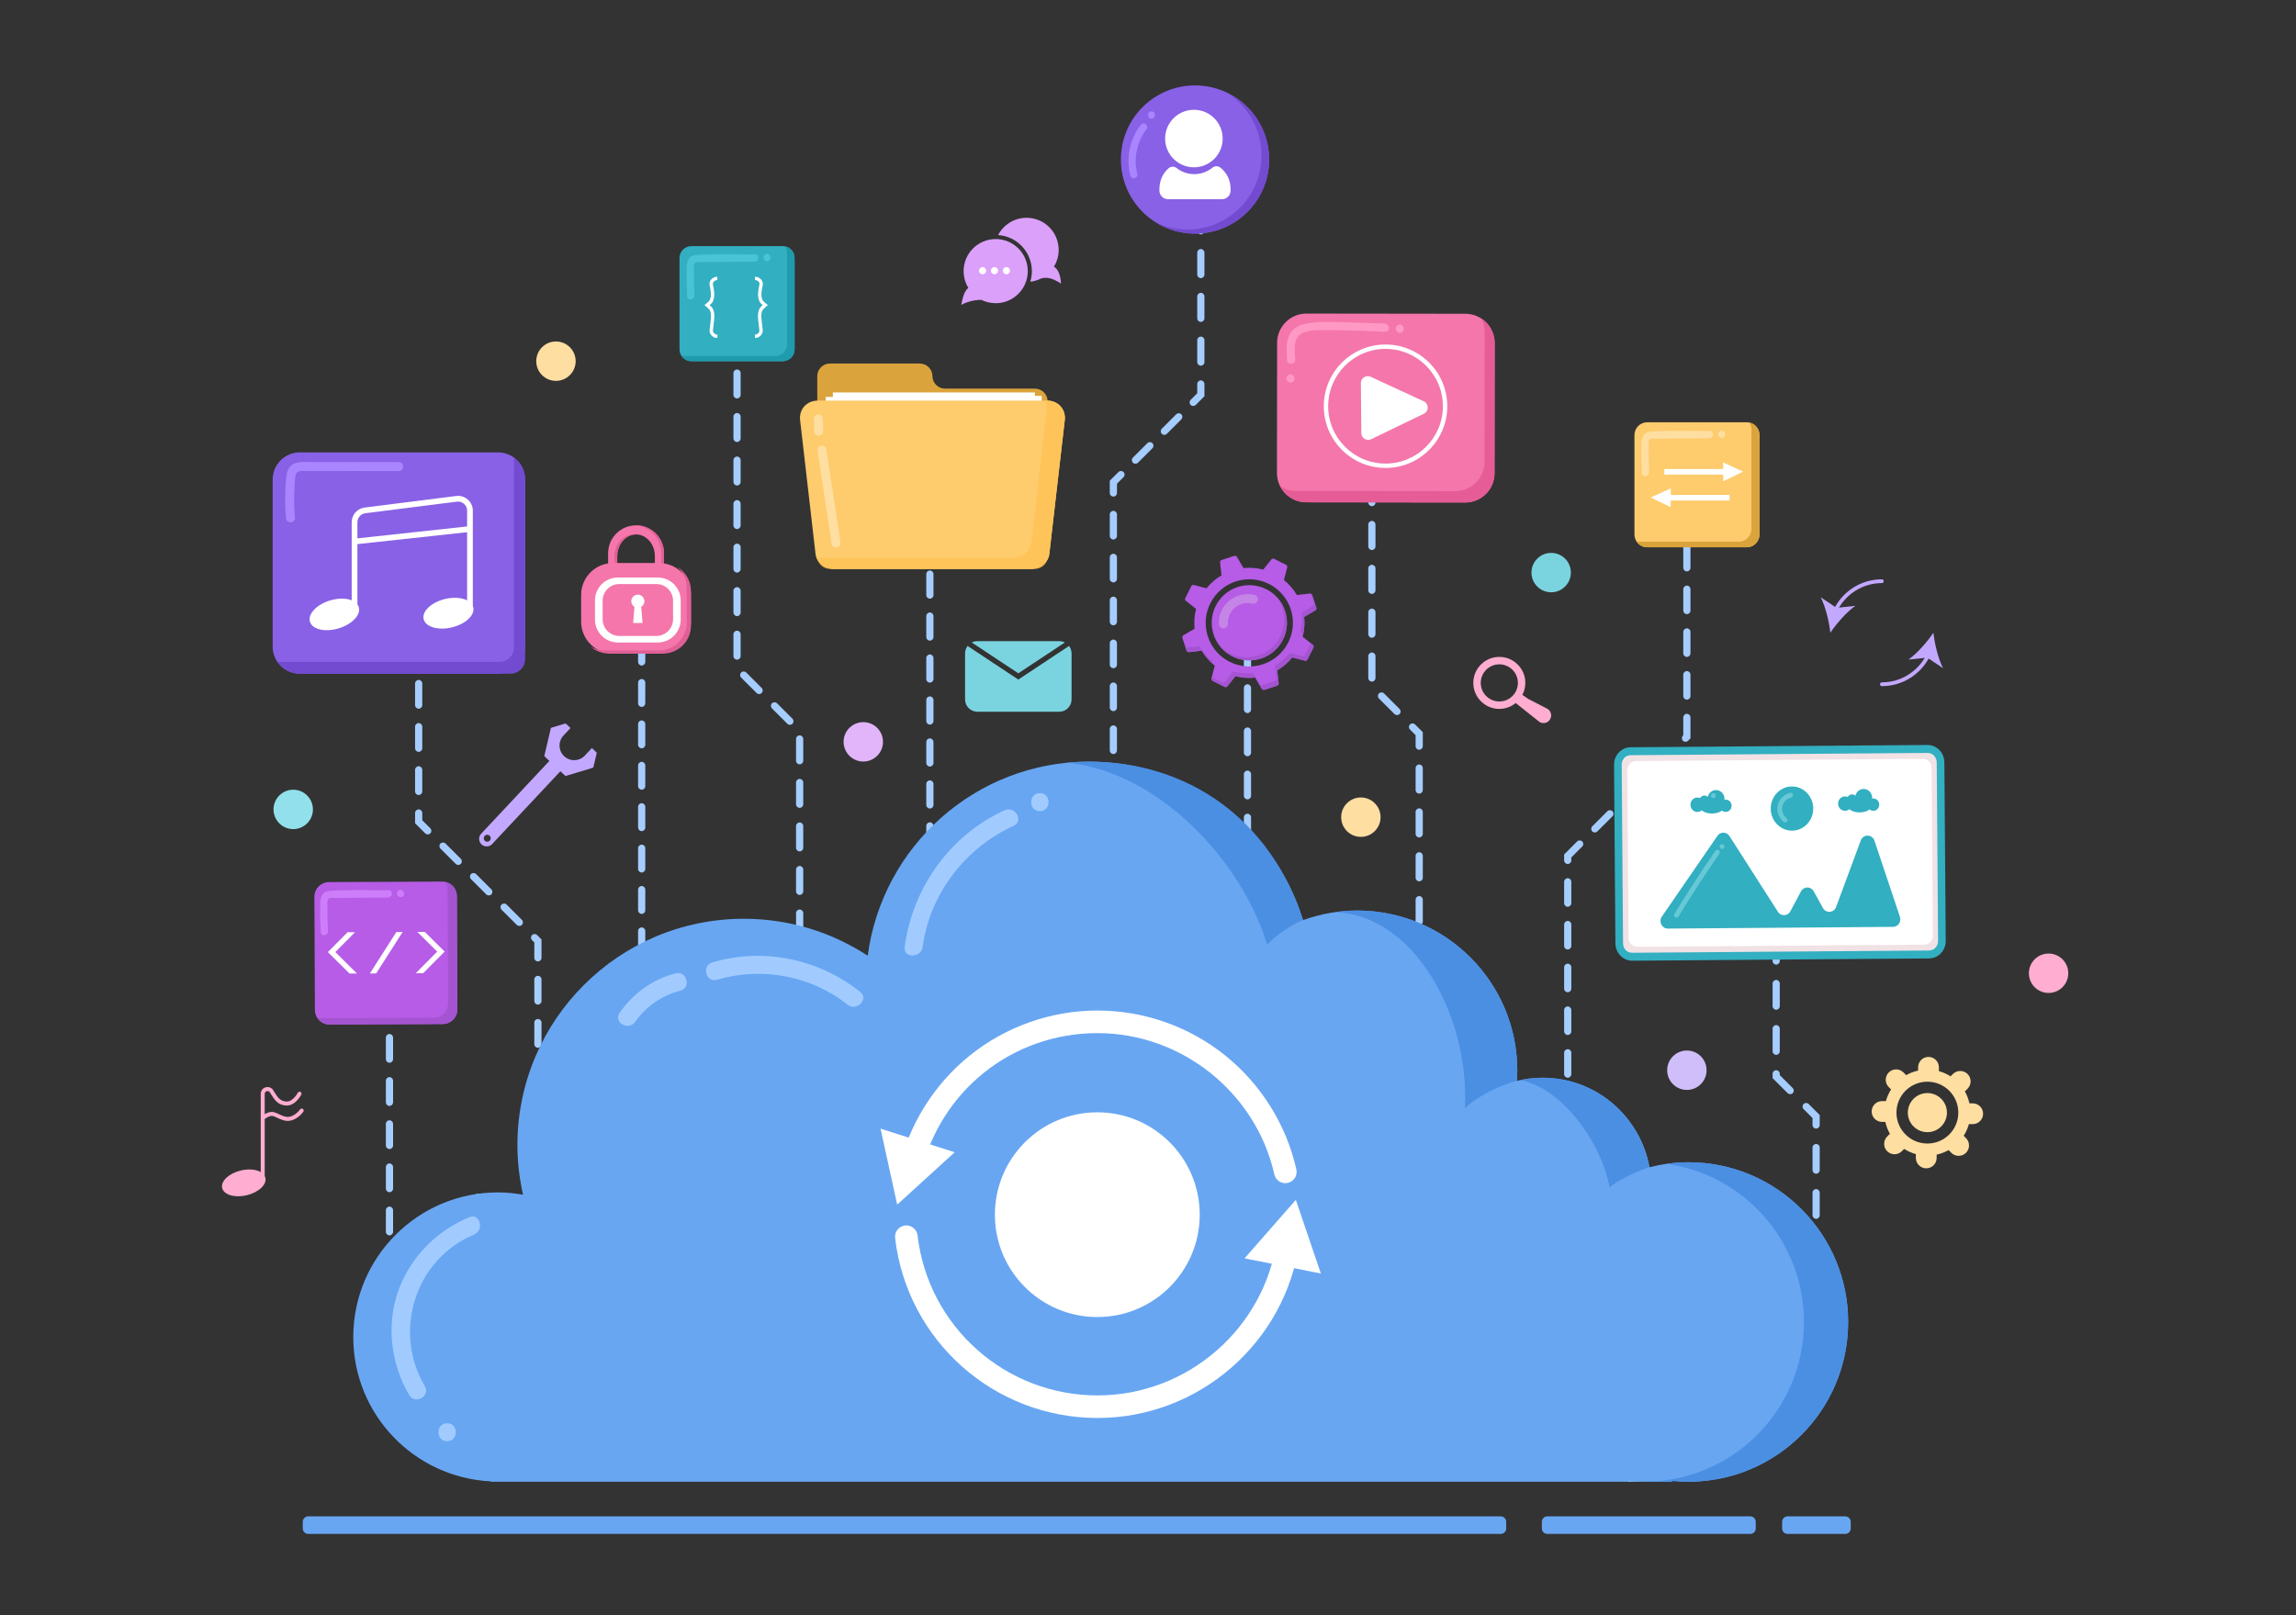 <svg xmlns="http://www.w3.org/2000/svg" height="2666.667" width="3789.333" xml:space="preserve"><rect width="100%" height="100%" fill="#333333" stroke="none"/><path style="fill:#a6cdff;fill-opacity:1;fill-rule:nonzero;stroke:none" d="M6674.94 2357.1c-24.65 0-44.64 20-44.64 44.7v133.9c0 24.6 19.99 44.6 44.64 44.6 24.64 0 44.63-20 44.63-44.6v-133.9c0-24.7-19.99-44.7-44.63-44.7M5195.42 12860.3c-24.65 0-44.64 20-44.64 44.7v267.8c0 24.7 19.99 44.6 44.64 44.6 24.64 0 44.63-19.9 44.63-44.6V12905c0-24.7-19.99-44.7-44.63-44.7zm0-535.7c-24.65 0-44.64 20-44.64 44.7v267.8c0 24.7 19.99 44.6 44.64 44.6 24.64 0 44.63-19.9 44.63-44.6v-267.8c0-24.7-19.99-44.7-44.63-44.7zm0-535.7c-24.65 0-44.64 20-44.64 44.6v267.9c0 24.6 19.99 44.6 44.64 44.6 24.64 0 44.63-20 44.63-44.6v-267.9c0-24.6-19.99-44.6-44.63-44.6zm0-535.7c-24.65 0-44.64 20-44.64 44.6v267.9c0 24.6 19.99 44.6 44.64 44.6 24.64 0 44.63-20 44.63-44.6v-267.9c0-24.6-19.99-44.6-44.63-44.6zm0-535.7c-24.65 0-44.64 20-44.64 44.6v267.9c0 24.6 19.99 44.6 44.64 44.6 24.64 0 44.63-20 44.63-44.6v-267.9c0-24.6-19.99-44.6-44.63-44.6zm0-535.7c-24.65 0-44.64 19.9-44.64 44.6v267.8c0 24.7 19.99 44.7 44.64 44.7 24.64 0 44.63-20 44.63-44.7v-267.8c0-24.7-19.99-44.6-44.63-44.6zm112.63-489.1c-11.41 0-22.84 4.4-31.57 13.1l-125.7 125.7v127c0 24.7 19.99 44.7 44.64 44.7 24.64 0 44.63-20 44.63-44.7v-90l99.57-99.6c17.43-17.5 17.43-45.7-.01-63.1-8.72-8.7-20.14-13.1-31.56-13.1zm378.82-378.8c-11.43 0-22.85 4.4-31.56 13.1l-189.41 189.4c-17.43 17.4-17.43 45.7 0 63.1 17.42 17.4 45.7 17.4 63.11 0l189.41-189.4c17.44-17.4 17.44-45.7 0-63.1-8.71-8.7-20.13-13.1-31.55-13.1zm378.8-378.8c-11.42 0-22.85 4.3-31.56 13.1l-189.41 189.4c-17.43 17.4-17.43 45.7 0 63.1 17.42 17.4 45.68 17.4 63.12 0l189.41-189.4c17.43-17.5 17.43-45.7 0-63.1-8.72-8.8-20.15-13.1-31.56-13.1zm378.81-378.8c-11.42 0-22.84 4.3-31.56 13.1l-189.4 189.3c-17.44 17.5-17.44 45.7 0 63.2 17.41 17.4 45.67 17.4 63.11 0l189.41-189.4c17.43-17.5 17.43-45.7 0-63.1-8.71-8.8-20.14-13.1-31.56-13.1zm230.46-440.3c-24.65 0-44.64 20-44.64 44.7V8352l-27.98 27.9c-17.44 17.5-17.44 45.7 0 63.2 17.41 17.4 45.7 17.4 63.11 0l54.14-54.2v-228.2c0-24.7-19.99-44.7-44.63-44.7zm0-535.7c-24.65 0-44.64 20-44.64 44.6v267.9c0 24.6 19.99 44.6 44.64 44.6 24.64 0 44.63-20 44.63-44.6v-267.9c0-24.6-19.99-44.6-44.63-44.6zm0-535.7c-24.65 0-44.64 20-44.64 44.6v267.9c0 24.6 19.99 44.6 44.64 44.6 24.64 0 44.63-20 44.63-44.6v-267.9c0-24.6-19.99-44.6-44.63-44.6zm0-535.7c-24.65 0-44.64 20-44.64 44.6v267.9c0 24.6 19.99 44.6 44.64 44.6 24.64 0 44.63-20 44.63-44.6v-267.9c0-24.6-19.99-44.6-44.63-44.6zm0-535.7c-24.65 0-44.64 19.9-44.64 44.6v267.8c0 24.7 19.99 44.7 44.64 44.7 24.64 0 44.63-20 44.63-44.7v-267.8c0-24.7-19.99-44.6-44.63-44.6zm0-535.7c-24.65 0-44.64 19.9-44.64 44.6v267.8c0 24.7 19.99 44.7 44.64 44.7 24.64 0 44.63-20 44.63-44.7v-267.8c0-24.7-19.99-44.6-44.63-44.6zm0-535.8c-24.65 0-44.64 20-44.64 44.7v267.8c0 24.7 19.99 44.7 44.64 44.7 24.64 0 44.63-20 44.63-44.7v-267.8c0-24.7-19.99-44.7-44.63-44.7zm0-535.7c-24.65 0-44.64 20-44.64 44.7v267.8c0 24.7 19.99 44.6 44.64 44.6 24.64 0 44.63-19.9 44.63-44.6v-267.8c0-24.7-19.99-44.7-44.63-44.7zm0-535.7c-24.65 0-44.64 20-44.64 44.6v267.9c0 24.6 19.99 44.6 44.64 44.6 24.64 0 44.63-20 44.63-44.6v-267.9c0-24.6-19.99-44.6-44.63-44.6zm0-535.7c-24.65 0-44.64 20-44.64 44.6v267.9c0 24.6 19.99 44.6 44.64 44.6 24.64 0 44.63-20 44.63-44.6v-267.9c0-24.6-19.99-44.6-44.63-44.6zm0-535.7c-24.65 0-44.64 20-44.64 44.6v267.9c0 24.6 19.99 44.6 44.64 44.6 24.64 0 44.63-20 44.63-44.6v-267.9c0-24.6-19.99-44.6-44.63-44.6M5195.42 13396c-24.65 0-44.64 20-44.64 44.7v133.9c0 24.6 19.99 44.6 44.64 44.6 24.64 0 44.63-20 44.63-44.6v-133.9c0-24.7-19.99-44.7-44.63-44.7M7962.62 11789.2c-24.65 0-44.64 20-44.64 44.7v133.9c0 24.6 19.99 44.6 44.64 44.6 24.65 0 44.63-20 44.63-44.6v-133.9c0-24.7-19.98-44.7-44.63-44.7M7962.62 11275.4c-24.65 0-44.64 20-44.64 44.6v256.9c0 24.7 19.99 44.7 44.64 44.7 24.65 0 44.63-20 44.63-44.7V11320c0-24.6-19.98-44.6-44.63-44.6zm0-513.9c-24.65 0-44.64 20-44.64 44.6v257c0 24.6 19.99 44.6 44.64 44.6 24.65 0 44.63-20 44.63-44.6v-257c0-24.6-19.98-44.6-44.63-44.6zm0-513.8c-24.65 0-44.64 19.9-44.64 44.6v256.9c0 24.7 19.99 44.6 44.64 44.6 24.65 0 44.63-19.9 44.63-44.6v-256.9c0-24.7-19.98-44.6-44.63-44.6zm0-513.9c-24.65 0-44.64 20-44.64 44.6v257c0 24.6 19.99 44.6 44.64 44.6 24.65 0 44.63-20 44.63-44.6v-257c0-24.6-19.98-44.6-44.63-44.6zm0-513.9c-24.65 0-44.64 20-44.64 44.7v256.9c0 24.6 19.99 44.6 44.64 44.6 24.65 0 44.63-20 44.63-44.6v-256.9c0-24.7-19.98-44.7-44.63-44.7zm0-513.8c-24.65 0-44.64 20-44.64 44.6v256.9c0 24.7 19.99 44.7 44.64 44.7 24.65 0 44.63-20 44.63-44.7v-256.9c0-24.6-19.98-44.6-44.63-44.6zm0-513.9c-24.65 0-44.64 20-44.64 44.6v257c0 24.6 19.99 44.6 44.64 44.6 24.65 0 44.63-20 44.63-44.6v-257c0-24.6-19.98-44.6-44.63-44.6zm0-513.8c-24.65 0-44.64 19.9-44.64 44.6v256.9c0 24.7 19.99 44.6 44.64 44.6 24.65 0 44.63-19.9 44.63-44.6V7723c0-24.7-19.98-44.6-44.63-44.6zm0-513.9c-24.65 0-44.64 20-44.64 44.6v257c0 24.6 19.99 44.6 44.64 44.6 24.65 0 44.63-20 44.63-44.6v-257c0-24.6-19.98-44.6-44.63-44.6zm0-513.9c-24.65 0-44.64 20-44.64 44.7v256.9c0 24.6 19.99 44.6 44.64 44.6 24.65 0 44.63-20 44.63-44.6v-256.9c0-24.7-19.98-44.7-44.63-44.7zm0-513.8c-24.65 0-44.64 20-44.64 44.6v256.9c0 24.7 19.99 44.7 44.64 44.7 24.65 0 44.63-20 44.63-44.7v-256.9c0-24.6-19.98-44.6-44.63-44.6zm0-513.9c-24.65 0-44.64 20-44.64 44.6v257c0 24.6 19.99 44.6 44.64 44.6 24.65 0 44.63-20 44.63-44.6v-257c0-24.6-19.98-44.6-44.63-44.6M7962.62 5232.1c-24.65 0-44.64 20-44.64 44.6v133.9c0 24.7 19.99 44.6 44.64 44.6 24.65 0 44.63-19.9 44.63-44.6v-133.9c0-24.6-19.98-44.6-44.63-44.6M9145.99 15644.6c-24.65 0-44.64 20-44.64 44.7v133.9c0 24.6 19.99 44.6 44.64 44.6 24.64 0 44.63-20 44.63-44.6v-133.9c0-24.7-19.99-44.7-44.63-44.7M9145.99 15104.3c-24.65 0-44.64 20-44.64 44.6v270.2c0 24.6 19.99 44.6 44.64 44.6 24.64 0 44.63-20 44.63-44.6v-270.2c0-24.6-19.99-44.6-44.63-44.6zm0-540.4c-24.65 0-44.64 20-44.64 44.6v270.2c0 24.7 19.99 44.6 44.64 44.6 24.64 0 44.63-19.9 44.63-44.6v-270.2c0-24.6-19.99-44.6-44.63-44.6zm0-540.4c-24.65 0-44.64 20-44.64 44.6v270.2c0 24.7 19.99 44.6 44.64 44.6 24.64 0 44.63-19.9 44.63-44.6v-270.2c0-24.6-19.99-44.6-44.63-44.6zm0-540.4c-24.65 0-44.64 20-44.64 44.7v270.1c0 24.7 19.99 44.7 44.64 44.7 24.64 0 44.63-20 44.63-44.7v-270.1c0-24.7-19.99-44.7-44.63-44.7zm0-540.3c-24.65 0-44.64 19.9-44.64 44.6v270.2c0 24.6 19.99 44.6 44.64 44.6 24.64 0 44.63-20 44.63-44.6v-270.2c0-24.7-19.99-44.6-44.63-44.6zm0-540.4c-24.65 0-44.64 20-44.64 44.6v270.2c0 24.6 19.99 44.6 44.64 44.6 24.64 0 44.63-20 44.63-44.6V12447c0-24.6-19.99-44.6-44.63-44.6zm0-540.4c-24.65 0-44.64 20-44.64 44.6v270.2c0 24.7 19.99 44.6 44.64 44.6 24.64 0 44.63-19.9 44.63-44.6v-270.2c0-24.6-19.99-44.6-44.63-44.6zm273.89-426.9c-11.41 0-22.84 4.3-31.55 13.1l-191.05 191c-17.44 17.4-17.44 45.7 0 63.1 17.41 17.5 45.67 17.5 63.11 0l191.05-191c17.44-17.5 17.44-45.7 0-63.1-8.71-8.8-20.14-13.1-31.56-13.1zm382.11-382.1c-11.42 0-22.85 4.3-31.56 13l-191.05 191.1c-17.44 17.4-17.44 45.7 0 63.1 17.43 17.4 45.68 17.4 63.12 0l191.04-191.1c17.44-17.4 17.44-45.6 0-63.1-8.7-8.7-20.13-13-31.55-13zm120.91-490.3c-24.65 0-44.63 20-44.63 44.6v270.2c0 24.6 19.98 44.6 44.63 44.6 24.64 0 44.63-20 44.63-44.6v-270.2c0-24.6-19.99-44.6-44.63-44.6zm0-540.4c-24.65 0-44.63 20-44.63 44.6v270.2c0 24.7 19.98 44.7 44.63 44.7 24.64 0 44.63-20 44.63-44.7v-270.2c0-24.6-19.99-44.6-44.63-44.6zm0-540.4c-24.65 0-44.63 20-44.63 44.7v270.1c0 24.7 19.98 44.7 44.63 44.7 24.64 0 44.63-20 44.63-44.7v-270.1c0-24.7-19.99-44.7-44.63-44.7zm0-540.4c-24.65 0-44.63 20-44.63 44.7v270.2c0 24.6 19.98 44.6 44.63 44.6 24.64 0 44.63-20 44.63-44.6v-270.2c0-24.7-19.99-44.7-44.63-44.7zm0-540.3c-24.65 0-44.63 19.9-44.63 44.6V8716c0 24.6 19.98 44.6 44.63 44.6 24.64 0 44.63-20 44.63-44.6v-270.2c0-24.7-19.99-44.6-44.63-44.6zm0-540.4c-24.65 0-44.63 20-44.63 44.6v270.2c0 24.7 19.98 44.6 44.63 44.6 24.64 0 44.63-19.9 44.63-44.6v-270.2c0-24.6-19.99-44.6-44.63-44.6zm0-540.4c-24.65 0-44.63 20-44.63 44.6v270.2c0 24.7 19.98 44.7 44.63 44.7 24.64 0 44.63-20 44.63-44.7V7365c0-24.6-19.99-44.6-44.63-44.6zm0-540.4c-24.65 0-44.63 20-44.63 44.7v270.2c0 24.6 19.98 44.6 44.63 44.6 24.64 0 44.63-20 44.63-44.6v-270.2c0-24.7-19.99-44.7-44.63-44.7zm0-540.3c-24.65 0-44.63 19.9-44.63 44.6v270.2c0 24.6 19.98 44.6 44.63 44.6 24.64 0 44.63-20 44.63-44.6v-270.2c0-24.7-19.99-44.6-44.63-44.6zm0-540.4c-24.65 0-44.63 20-44.63 44.6v270.2c0 24.7 19.98 44.6 44.63 44.6 24.64 0 44.63-19.9 44.63-44.6v-270.2c0-24.6-19.99-44.6-44.63-44.6zm0-540.4c-24.65 0-44.63 20-44.63 44.6v270.2c0 24.7 19.98 44.7 44.63 44.7 24.64 0 44.63-20 44.63-44.7v-270.2c0-24.6-19.99-44.6-44.63-44.6zm0-540.4c-24.65 0-44.63 20-44.63 44.7v270.1c0 24.7 19.98 44.7 44.63 44.7 24.64 0 44.63-20 44.63-44.7v-270.1c0-24.7-19.99-44.7-44.63-44.7M9922.9 4214.5c-24.65 0-44.63 19.9-44.63 44.6V4393c0 24.6 19.98 44.6 44.63 44.6 24.64 0 44.63-20 44.63-44.6v-133.9c0-24.7-19.99-44.6-44.63-44.6M11538.9 14703c-24.7 0-44.6 19.9-44.6 44.6v133.9c0 24.7 19.9 44.6 44.6 44.6 24.6 0 44.6-19.9 44.6-44.6v-133.9c0-24.7-20-44.6-44.6-44.6M11538.9 14182c-24.7 0-44.6 20-44.6 44.6v260.5c0 24.7 19.9 44.6 44.6 44.6 24.6 0 44.6-19.9 44.6-44.6v-260.5c0-24.6-20-44.6-44.6-44.6zm0-521c-24.7 0-44.6 19.9-44.6 44.6v260.5c0 24.7 19.9 44.6 44.6 44.6 24.6 0 44.6-19.9 44.6-44.6v-260.5c0-24.7-20-44.6-44.6-44.6zm0-521c-24.7 0-44.6 20-44.6 44.6v260.5c0 24.7 19.9 44.6 44.6 44.6 24.6 0 44.6-19.9 44.6-44.6v-260.5c0-24.6-20-44.6-44.6-44.6zm0-521c-24.7 0-44.6 20-44.6 44.6v260.5c0 24.7 19.9 44.7 44.6 44.7 24.6 0 44.6-20 44.6-44.7v-260.5c0-24.6-20-44.6-44.6-44.6zm0-521c-24.7 0-44.6 20-44.6 44.6v260.5c0 24.7 19.9 44.6 44.6 44.6 24.6 0 44.6-19.9 44.6-44.6v-260.5c0-24.6-20-44.6-44.6-44.6zm0-521c-24.7 0-44.6 20-44.6 44.6v260.5c0 24.7 19.9 44.7 44.6 44.7 24.6 0 44.6-20 44.6-44.7v-260.5c0-24.6-20-44.6-44.6-44.6zm0-521c-24.7 0-44.6 20-44.6 44.6v260.5c0 24.7 19.9 44.7 44.6 44.7 24.6 0 44.6-20 44.6-44.7v-260.5c0-24.6-20-44.6-44.6-44.6zm0-521c-24.7 0-44.6 20-44.6 44.6v260.5c0 24.7 19.9 44.7 44.6 44.7 24.6 0 44.6-20 44.6-44.7v-260.5c0-24.6-20-44.6-44.6-44.6zm0-521c-24.7 0-44.6 20-44.6 44.6v260.5c0 24.7 19.9 44.7 44.6 44.7 24.6 0 44.6-20 44.6-44.7v-260.5c0-24.6-20-44.6-44.6-44.6zm0-521c-24.7 0-44.6 20-44.6 44.6v260.5c0 24.7 19.9 44.7 44.6 44.7 24.6 0 44.6-20 44.6-44.7v-260.5c0-24.6-20-44.6-44.6-44.6zm0-521c-24.7 0-44.6 20-44.6 44.6v260.5c0 24.7 19.9 44.7 44.6 44.7 24.6 0 44.6-20 44.6-44.7v-260.5c0-24.6-20-44.6-44.6-44.6M11538.9 8577.6c-24.7 0-44.6 20-44.6 44.6v133.9c0 24.7 19.9 44.7 44.6 44.7 24.6 0 44.6-20 44.6-44.7v-133.9c0-24.6-20-44.6-44.6-44.6M14901.3 17684.5c-24.7 0-44.6 20-44.6 44.6v133.9c0 24.7 19.9 44.7 44.6 44.7 24.6 0 44.6-20 44.6-44.7v-133.9c0-24.6-20-44.6-44.6-44.6M14901.3 17141.1c-24.7 0-44.6 20-44.6 44.6v271.7c0 24.7 19.9 44.7 44.6 44.7 24.6 0 44.6-20 44.6-44.7v-271.7c0-24.6-20-44.6-44.6-44.6zm0-543.4c-24.7 0-44.6 20-44.6 44.7v271.7c0 24.6 19.9 44.6 44.6 44.6 24.6 0 44.6-20 44.6-44.6v-271.7c0-24.7-20-44.7-44.6-44.7zm0-543.4c-24.7 0-44.6 20-44.6 44.7v271.7c0 24.6 19.9 44.6 44.6 44.6 24.6 0 44.6-20 44.6-44.6V16099c0-24.7-20-44.7-44.6-44.7zm0-543.4c-24.7 0-44.6 20-44.6 44.7v271.7c0 24.6 19.9 44.6 44.6 44.6 24.6 0 44.6-20 44.6-44.6v-271.7c0-24.7-20-44.7-44.6-44.7M14806.6 15010.7c-11.4 0-22.8 4.3-31.6 13.1-17.4 17.4-17.4 45.6 0 63.1l81.7 81.6v115.4c0 24.6 19.9 44.6 44.6 44.6 24.6 0 44.6-20 44.6-44.6v-152.4l-107.7-107.7c-8.7-8.8-20.2-13.1-31.6-13.1M14448.2 14652.3c-11.4 0-22.8 4.3-31.5 13-17.5 17.5-17.5 45.7 0 63.1l179.2 179.3c17.4 17.4 45.7 17.4 63.1 0 17.4-17.5 17.4-45.7 0-63.2l-179.2-179.2c-8.7-8.7-20.2-13-31.6-13zm-358.4-358.4c-11.4 0-22.8 4.3-31.5 13-17.5 17.5-17.5 45.7 0 63.2l179.2 179.2c17.4 17.4 45.7 17.4 63.1 0 17.4-17.5 17.4-45.7 0-63.1l-179.2-179.3c-8.7-8.7-20.2-13-31.6-13M13815.9 13886.1c-24.6 0-44.6 20-44.6 44.6v152.4l107.8 107.8c17.4 17.4 45.7 17.4 63.1 0 17.4-17.5 17.4-45.7 0-63.1l-81.6-81.7v-115.4c0-24.6-20-44.6-44.7-44.6M13815.9 13353.5c-24.6 0-44.6 20-44.6 44.6v266.3c0 24.7 20 44.7 44.6 44.7 24.7 0 44.7-20 44.7-44.7v-266.3c0-24.6-20-44.6-44.7-44.6zm0-532.6c-24.6 0-44.6 20-44.6 44.7v266.3c0 24.6 20 44.6 44.6 44.6 24.7 0 44.7-20 44.7-44.6v-266.3c0-24.7-20-44.7-44.7-44.7zm0-532.5c-24.6 0-44.6 19.9-44.6 44.6v266.3c0 24.6 20 44.6 44.6 44.6 24.7 0 44.7-20 44.7-44.6V12333c0-24.7-20-44.6-44.7-44.6zm0-532.6c-24.6 0-44.6 20-44.6 44.6v266.3c0 24.7 20 44.6 44.6 44.6 24.7 0 44.7-19.9 44.7-44.6v-266.3c0-24.6-20-44.6-44.7-44.6zm0-532.6c-24.6 0-44.6 20-44.6 44.6v266.3c0 24.7 20 44.7 44.6 44.7 24.7 0 44.7-20 44.7-44.7v-266.3c0-24.6-20-44.6-44.7-44.6zm0-532.6c-24.6 0-44.6 20-44.6 44.7v266.3c0 24.6 20 44.6 44.6 44.6 24.7 0 44.7-20 44.7-44.6v-266.3c0-24.7-20-44.7-44.7-44.7zm0-532.5c-24.6 0-44.6 19.9-44.6 44.6v266.3c0 24.6 20 44.6 44.6 44.6 24.7 0 44.7-20 44.7-44.6v-266.3c0-24.7-20-44.6-44.7-44.6zm0-532.6c-24.6 0-44.6 19.9-44.6 44.6v266.3c0 24.6 20 44.6 44.6 44.6 24.7 0 44.7-20 44.7-44.6v-266.3c0-24.7-20-44.6-44.7-44.6zm0-532.6c-24.6 0-44.6 20-44.6 44.6v266.3c0 24.7 20 44.6 44.6 44.6 24.7 0 44.7-19.9 44.7-44.6v-266.3c0-24.6-20-44.6-44.7-44.6M13815.9 8692.7c-24.6 0-44.6 20-44.6 44.6v133.9c0 24.7 20 44.7 44.6 44.7 24.7 0 44.7-20 44.7-44.7v-133.9c0-24.6-20-44.6-44.7-44.6M17023.8 14311.7c-24.7 0-44.7 20-44.7 44.6v133.9c0 24.7 20 44.6 44.7 44.6 24.6 0 44.6-19.9 44.6-44.6v-133.9c0-24.6-20-44.6-44.6-44.6M17023.8 13767.2c-24.7 0-44.7 20-44.7 44.7v272.2c0 24.6 20 44.6 44.7 44.6 24.6 0 44.6-20 44.6-44.6v-272.2c0-24.7-20-44.7-44.6-44.7zm0-544.4c-24.7 0-44.7 20-44.7 44.6v272.2c0 24.7 20 44.7 44.7 44.7 24.6 0 44.6-20 44.6-44.7v-272.2c0-24.6-20-44.6-44.6-44.6zm0-544.5c-24.7 0-44.7 20-44.7 44.7v272.2c0 24.6 20 44.6 44.7 44.6 24.6 0 44.6-20 44.6-44.6V12723c0-24.7-20-44.7-44.6-44.7zm0-544.4c-24.7 0-44.7 20-44.7 44.6v272.3c0 24.6 20 44.6 44.7 44.6 24.6 0 44.6-20 44.6-44.6v-272.3c0-24.6-20-44.6-44.6-44.6zm0-544.4c-24.7 0-44.7 19.9-44.7 44.6v272.2c0 24.7 20 44.6 44.7 44.6 24.6 0 44.6-19.9 44.6-44.6v-272.2c0-24.7-20-44.6-44.6-44.6zm311.7-415.4c-11.4 0-22.8 4.4-31.5 13.1l-192.5 192.5c-17.5 17.4-17.5 45.7 0 63.1 17.4 17.5 45.7 17.5 63.1 0l192.5-192.5c17.4-17.4 17.4-45.7 0-63.1-8.7-8.7-20.2-13.1-31.6-13.1zm275.5-430.3c-24.7 0-44.7 20-44.7 44.6v136.4l-69.8 69.9c-17.5 17.5-17.5 45.7 0 63.1 17.4 17.5 45.7 17.5 63.1 0l96-96v-173.4c0-24.6-20-44.6-44.6-44.6zm0-544.4c-24.7 0-44.7 19.9-44.7 44.6v272.2c0 24.7 20 44.6 44.7 44.6 24.6 0 44.6-19.9 44.6-44.6V10244c0-24.7-20-44.6-44.6-44.6zm0-544.5c-24.7 0-44.7 20-44.7 44.6v272.3c0 24.6 20 44.6 44.7 44.6 24.6 0 44.6-20 44.6-44.6v-272.3c0-24.6-20-44.6-44.6-44.6zm0-544.4c-24.7 0-44.7 20-44.7 44.6v272.2c0 24.7 20 44.7 44.7 44.7 24.6 0 44.6-20 44.6-44.7v-272.2c0-24.6-20-44.6-44.6-44.6zm0-544.5c-24.7 0-44.7 20-44.7 44.7v272.2c0 24.6 20 44.6 44.7 44.6 24.6 0 44.6-20 44.6-44.6v-272.2c0-24.7-20-44.7-44.6-44.7zm0-544.4c-24.7 0-44.7 20-44.7 44.6v272.2c0 24.7 20 44.7 44.7 44.7 24.6 0 44.6-20 44.6-44.7v-272.2c0-24.6-20-44.6-44.6-44.6zm0-544.5c-24.7 0-44.7 20-44.7 44.7V7794c0 24.6 20 44.6 44.7 44.6 24.6 0 44.6-20 44.6-44.6v-272.2c0-24.7-20-44.7-44.6-44.7M17611 7071c-24.7 0-44.7 20-44.7 44.7v133.9c0 24.6 20 44.6 44.7 44.6 24.6 0 44.6-20 44.6-44.6v-133.9c0-24.7-20-44.7-44.6-44.7M15480 12270.2c-24.7 0-44.7 19.9-44.7 44.6v133.9c0 24.6 20 44.6 44.7 44.6 24.6 0 44.6-20 44.6-44.6v-133.9c0-24.7-20-44.6-44.6-44.6M15480 11734.6c-24.7 0-44.7 20-44.7 44.6v267.8c0 24.7 20 44.6 44.7 44.6 24.6 0 44.6-19.9 44.6-44.6v-267.8c0-24.6-20-44.6-44.6-44.6zm0-535.6c-24.7 0-44.7 20-44.7 44.7v267.7c0 24.7 20 44.7 44.7 44.7 24.6 0 44.6-20 44.6-44.7v-267.7c0-24.7-20-44.7-44.6-44.7zm0-535.5c-24.7 0-44.7 20-44.7 44.6v267.8c0 24.6 20 44.6 44.7 44.6 24.6 0 44.6-20 44.6-44.6v-267.8c0-24.6-20-44.6-44.6-44.6zm0-535.6c-24.7 0-44.7 20-44.7 44.7v267.7c0 24.7 20 44.7 44.7 44.7 24.6 0 44.6-20 44.6-44.7v-267.7c0-24.7-20-44.7-44.6-44.7zm0-535.5c-24.7 0-44.7 19.9-44.7 44.6v267.8c0 24.6 20 44.6 44.7 44.6 24.6 0 44.6-20 44.6-44.6V9637c0-24.7-20-44.6-44.6-44.6zm0-535.6c-24.7 0-44.7 20-44.7 44.6v267.8c0 24.7 20 44.6 44.7 44.6 24.6 0 44.6-19.9 44.6-44.6v-267.8c0-24.6-20-44.6-44.6-44.6M15480 8655.1c-24.7 0-44.7 20-44.7 44.7v133.9c0 24.6 20 44.6 44.7 44.6 24.6 0 44.6-20 44.6-44.6v-133.9c0-24.7-20-44.7-44.6-44.7M20932.6 13488c-24.7 0-44.7 19.9-44.7 44.6v133.9c0 24.7 20 44.6 44.7 44.6 24.6 0 44.6-19.9 44.6-44.6v-133.9c0-24.7-20-44.6-44.6-44.6M20932.6 12957.4c-24.7 0-44.7 20-44.7 44.7v265.2c0 24.7 20 44.7 44.7 44.7 24.6 0 44.6-20 44.6-44.7v-265.2c0-24.7-20-44.7-44.6-44.7zm0-530.5c-24.7 0-44.7 20-44.7 44.6v265.3c0 24.6 20 44.6 44.7 44.6 24.6 0 44.6-20 44.6-44.6v-265.3c0-24.6-20-44.6-44.6-44.6zm0-530.6c-24.7 0-44.7 20-44.7 44.7v265.2c0 24.7 20 44.7 44.7 44.7 24.6 0 44.6-20 44.6-44.7V11941c0-24.7-20-44.7-44.6-44.7zm0-530.5c-24.7 0-44.7 20-44.7 44.6v265.3c0 24.6 20 44.6 44.7 44.6 24.6 0 44.6-20 44.6-44.6v-265.3c0-24.6-20-44.6-44.6-44.6zm-17.2-523.4c-11.4 0-22.8 4.3-31.5 13-17.5 17.5-17.5 45.7 0 63.1l4 4.1v222.6c0 24.6 20 44.6 44.7 44.6 24.6 0 44.6-20 44.6-44.6v-259.6l-30.2-30.2c-8.7-8.7-20.1-13-31.6-13zm-375.1-375.2c-11.4 0-22.9 4.4-31.6 13.1-17.4 17.4-17.4 45.7 0 63.1l187.6 187.6c17.4 17.4 45.7 17.4 63.1 0 17.4-17.5 17.4-45.7 0-63.1l-187.6-187.6c-8.7-8.7-20.1-13.1-31.5-13.1zm-375.2-375.1c-11.4 0-22.8 4.3-31.5 13-17.5 17.4-17.5 45.7 0 63.1l187.5 187.6c17.5 17.5 45.7 17.5 63.2 0 17.4-17.4 17.4-45.7 0-63.1l-187.6-187.6c-8.7-8.7-20.2-13-31.6-13zm-375.1-375.2c-11.4 0-22.9 4.4-31.6 13.1-17.4 17.4-17.4 45.7 0 63.1l187.6 187.6c17.4 17.4 45.7 17.4 63.1 0 17.4-17.5 17.4-45.7 0-63.2l-187.6-187.5c-8.7-8.7-20.1-13.1-31.5-13.1zm-335.9-391.4c-24.7 0-44.6 20-44.6 44.6v74l161.3 161.4c17.5 17.4 45.7 17.4 63.2 0 17.4-17.4 17.4-45.7 0-63.1l-135.3-135.3v-37c0-24.6-20-44.6-44.6-44.6zm0-530.6c-24.7 0-44.6 20-44.6 44.7v265.2c0 24.7 19.9 44.7 44.6 44.7 24.6 0 44.6-20 44.6-44.7v-265.2c0-24.7-20-44.7-44.6-44.7zm0-530.5c-24.7 0-44.6 20-44.6 44.6v265.3c0 24.7 19.9 44.6 44.6 44.6 24.6 0 44.6-19.9 44.6-44.6V8309c0-24.6-20-44.6-44.6-44.6zm0-530.5c-24.7 0-44.6 19.9-44.6 44.6v265.3c0 24.6 19.9 44.6 44.6 44.6 24.6 0 44.6-20 44.6-44.6v-265.3c0-24.7-20-44.6-44.6-44.6zm0-530.6c-24.7 0-44.6 20-44.6 44.6v265.3c0 24.7 19.9 44.6 44.6 44.6 24.6 0 44.6-19.9 44.6-44.6v-265.3c0-24.6-20-44.6-44.6-44.6zm0-530.5c-24.7 0-44.6 19.9-44.6 44.6v265.3c0 24.6 19.9 44.6 44.6 44.6 24.6 0 44.6-20 44.6-44.6v-265.3c0-24.7-20-44.6-44.6-44.6zm0-530.6c-24.7 0-44.6 20-44.6 44.6v265.3c0 24.7 19.9 44.7 44.6 44.7 24.6 0 44.6-20 44.6-44.7v-265.3c0-24.6-20-44.6-44.6-44.6zm0-530.5c-24.7 0-44.6 20-44.6 44.6v265.3c0 24.6 19.9 44.6 44.6 44.6 24.6 0 44.6-20 44.6-44.6v-265.3c0-24.6-20-44.6-44.6-44.6zm0-530.6c-24.7 0-44.6 20-44.6 44.7V5391c0 24.7 19.9 44.7 44.6 44.7 24.6 0 44.6-20 44.6-44.7v-265.2c0-24.7-20-44.7-44.6-44.7zm0-530.5c-24.7 0-44.6 20-44.6 44.6v265.3c0 24.6 19.9 44.6 44.6 44.6 24.6 0 44.6-20 44.6-44.6v-265.3c0-24.6-20-44.6-44.6-44.6zm0-530.6c-24.7 0-44.6 20-44.6 44.7v265.2c0 24.7 19.9 44.7 44.6 44.7 24.6 0 44.6-20 44.6-44.7v-265.2c0-24.7-20-44.7-44.6-44.7zm0-530.5c-24.7 0-44.6 20-44.6 44.6v265.3c0 24.7 19.9 44.6 44.6 44.6 24.6 0 44.6-19.9 44.6-44.6v-265.3c0-24.6-20-44.6-44.6-44.6M19454.1 3090.3c-24.7 0-44.6 20-44.6 44.7v133.9c0 24.6 19.9 44.6 44.6 44.6 24.6 0 44.6-20 44.6-44.6V3135c0-24.7-20-44.7-44.6-44.7M22040.8 8637.4c-24.6 0-44.6 20-44.6 44.6v133.9c0 24.7 20 44.7 44.6 44.7 24.7 0 44.6-20 44.6-44.7V8682c0-24.6-19.9-44.6-44.6-44.6M22040.8 8077.1c-24.6 0-44.6 20-44.6 44.7v280.1c0 24.7 20 44.6 44.6 44.6 24.7 0 44.6-19.9 44.6-44.6v-280.1c0-24.7-19.9-44.7-44.6-44.7zm0-560.2c-24.6 0-44.6 20-44.6 44.6v280.2c0 24.6 20 44.6 44.6 44.6 24.7 0 44.6-20 44.6-44.6v-280.2c0-24.6-19.9-44.6-44.6-44.6zm0-560.3c-24.6 0-44.6 20-44.6 44.7v280.1c0 24.6 20 44.6 44.6 44.6 24.7 0 44.6-20 44.6-44.6v-280.1c0-24.7-19.9-44.7-44.6-44.7zm173.7-488.3c-11.5 0-22.9 4.4-31.6 13.1l-186.7 186.7v53c0 24.7 20 44.7 44.6 44.7 24.7 0 44.6-20 44.6-44.7v-16l160.6-160.6c17.5-17.4 17.5-45.7 0-63.1-8.7-8.7-20.1-13.1-31.5-13.1zm321.8-426.9c-24.6 0-44.6 20-44.6 44.6v86.6l-110.7 110.7c-17.4 17.4-17.4 45.7 0 63.1 17.4 17.5 45.7 17.5 63.1 0l136.8-136.8V6086c0-24.6-19.9-44.6-44.6-44.6zm0-560.3c-24.6 0-44.6 20-44.6 44.6v280.2c0 24.6 20 44.6 44.6 44.6 24.7 0 44.6-20 44.6-44.6v-280.2c0-24.6-19.9-44.6-44.6-44.6zm0-560.2c-24.6 0-44.6 19.9-44.6 44.6v280.1c0 24.7 20 44.7 44.6 44.7 24.7 0 44.6-20 44.6-44.7v-280.1c0-24.7-19.9-44.6-44.6-44.6zm0-560.3c-24.6 0-44.6 20-44.6 44.6v280.2c0 24.6 20 44.6 44.6 44.6 24.7 0 44.6-20 44.6-44.6v-280.2c0-24.6-19.9-44.6-44.6-44.6zm0-560.2c-24.6 0-44.6 19.9-44.6 44.6v280.1c0 24.7 20 44.6 44.6 44.6 24.7 0 44.6-19.9 44.6-44.6V3845c0-24.7-19.9-44.6-44.6-44.6M22536.3 3386.3c-24.6 0-44.6 20-44.6 44.7v133.9c0 24.6 20 44.6 44.6 44.6 24.7 0 44.6-20 44.6-44.6V3431c0-24.7-19.9-44.7-44.6-44.7M4833.02 7929.6c-24.65 0-44.63 20-44.63 44.6V8242c0 24.7 19.98 44.6 44.63 44.6 24.65 0 44.64-19.9 44.64-44.6v-267.8c0-24.6-19.99-44.6-44.64-44.6zm0-535.6c-24.65 0-44.63 20-44.63 44.6v267.8c0 24.7 19.98 44.6 44.63 44.6 24.65 0 44.64-19.9 44.64-44.6v-267.8c0-24.6-19.99-44.6-44.64-44.6zm0-535.6c-24.65 0-44.63 20-44.63 44.6v267.8c0 24.7 19.98 44.7 44.63 44.7 24.65 0 44.64-20 44.64-44.7V6903c0-24.6-19.99-44.6-44.64-44.6zm0-535.6c-24.65 0-44.63 20-44.63 44.6v267.8c0 24.7 19.98 44.7 44.63 44.7 24.65 0 44.64-20 44.64-44.7v-267.8c0-24.6-19.99-44.6-44.64-44.6zm0-535.6c-24.65 0-44.63 20-44.63 44.6v267.8c0 24.7 19.98 44.7 44.63 44.7 24.65 0 44.64-20 44.64-44.7v-267.8c0-24.6-19.99-44.6-44.64-44.6zm0-535.6c-24.65 0-44.63 20-44.63 44.6V5564c0 24.7 19.98 44.7 44.63 44.7 24.65 0 44.64-20 44.64-44.7v-267.8c0-24.6-19.99-44.6-44.64-44.6zm0-535.6c-24.65 0-44.63 20-44.63 44.6v267.8c0 24.7 19.98 44.7 44.63 44.7 24.65 0 44.64-20 44.64-44.7v-267.8c0-24.6-19.99-44.6-44.64-44.6zm0-535.6c-24.65 0-44.63 20-44.63 44.7v267.7c0 24.7 19.98 44.7 44.63 44.7 24.65 0 44.64-20 44.64-44.7v-267.7c0-24.7-19.99-44.7-44.64-44.7zm0-535.6c-24.65 0-44.63 20-44.63 44.7v267.8c0 24.6 19.98 44.6 44.63 44.6 24.65 0 44.64-20 44.64-44.6v-267.8c0-24.7-19.99-44.7-44.64-44.7zm0-535.6c-24.65 0-44.63 20-44.63 44.7v267.8c0 24.6 19.98 44.6 44.63 44.6 24.65 0 44.64-20 44.64-44.6v-267.8c0-24.7-19.99-44.7-44.64-44.7" transform="matrix(.133 0 0 -.133 0 2666.667)"/><path style="fill:#7ad4e0;fill-opacity:1;fill-rule:nonzero;stroke:none" d="m12636.3 11692.6-577.4 382.6c20.7 10.5 44.1 16.4 68.8 16.4h1017.1c24.9 0 48.2-5.9 68.9-16.4l-577.4-382.6" transform="matrix(.133 0 0 -.133 0 2666.667)"/><path style="fill:#7ad4e0;fill-opacity:1;fill-rule:nonzero;stroke:none" d="M13297.1 11939.4v-571.2c0-84.1-68.2-152.3-152.3-152.3h-1017.1c-84.1 0-152.2 68.2-152.2 152.3v571.2c0 34.8 11.7 66.9 31.4 92.6l629.4-417.1 629.4 417.1c19.7-25.7 31.4-57.8 31.4-92.6" transform="matrix(.133 0 0 -.133 0 2666.667)"/><path style="fill:#ffdea1;fill-opacity:1;fill-rule:nonzero;stroke:none" d="M24300.9 6239.6c0-211.9-171.9-383.8-383.9-383.8-211.9 0-383.8 171.9-383.8 383.8 0 212.1 171.9 383.9 383.8 383.9 212 0 383.9-171.8 383.9-383.9zm178.7 115h-40.7c-11.6 52.7-30.9 102.5-56.7 148.1l33.7 33.7c50.3 50.3 50.3 131.9 0 182.3-50.4 50.3-132 50.3-182.4 0l-28.7-28.8c-44.3 28.4-93 50.3-144.8 64.6v47.7c0 71.2-57.8 128.9-129 128.9s-128.9-57.7-128.9-128.9v-40.7c-52.7-11.5-102.5-30.9-148.1-56.7l-33.7 33.7c-50.3 50.3-131.9 50.3-182.3 0-50.3-50.4-50.3-132 0-182.3l28.8-28.8c-28.4-44.3-50.4-93-64.6-144.8h-47.7c-71.2 0-128.9-57.7-128.9-128.9s57.7-129 128.9-129h40.6c11.6-52.7 30.9-102.5 56.8-148.1l-33.7-33.7c-50.3-50.3-50.3-131.9 0-182.3 50.4-50.3 132-50.3 182.3 0l28.7 28.7c44.4-28.3 93.1-50.2 144.9-64.6v-47.6c0-71.2 57.7-128.9 128.9-128.9s129 57.7 129 128.9v40.6c52.7 11.6 102.5 31 148.1 56.8l33.7-33.7c50.3-50.3 131.9-50.3 182.3 0 50.3 50.4 50.3 132 0 182.3l-28.7 28.7c28.3 44.4 50.2 93.1 64.6 144.9h47.6c71.2 0 128.9 57.8 128.9 129s-57.7 128.9-128.9 128.9" transform="matrix(.133 0 0 -.133 0 2666.667)"/><path style="fill:#ffdea1;fill-opacity:1;fill-rule:nonzero;stroke:none" d="M23674.4 6239.6c0-133.9 108.7-242.6 242.6-242.6 134 0 242.8 108.7 242.8 242.6 0 134-108.8 242.8-242.8 242.8-133.9 0-242.6-108.8-242.6-242.8" transform="matrix(.133 0 0 -.133 0 2666.667)"/><path style="fill:#ffadd0;fill-opacity:1;fill-rule:nonzero;stroke:none" d="M18605.2 11343c-127.2 0-230.6 103.4-230.6 230.6 0 127.1 103.4 230.5 230.6 230.5 127.1 0 230.5-103.4 230.5-230.5 0-127.2-103.4-230.6-230.5-230.6zm597.8-91.5-241.9 124.9-61 42.8c-2.9 2-5.9 3.6-9 5.1 26.7 51 40.4 109.8 36.1 172.1-11.3 160.8-141.9 290-302.8 299.4-193.7 11.2-353.7-149.4-341.3-343.3 10.1-158.4 136.3-287.2 294.3-300.5 88-7.5 169.2 20.9 231.4 71.8l294.7-234.8c44.9-27.5 103.5-13.4 131 31.5s13.4 103.5-31.5 131M3758.5 6284.8c-10.95 8.2-26.43 5.9-34.58-5-36.38-48.9-87.8-84.2-134.19-92-43.81-7.4-85.84 12.4-126.49 31.6-28.46 13.4-55.35 26.1-81.69 28.3-35.28 3-70.52-12.3-96.68-27.9v252.7c0 19.3 13.01 29.9 25.18 33.4 12.24 3.5 28.91 1.4 39.15-15.1l9.01-14.6c47.02-76.3 91.43-148.5 201.77-148.5 108.22 0 176.3 130 179.15 135.6 6.23 12.1 1.46 26.9-10.65 33.2-12.11 6.2-27.02 1.5-33.3-10.6-.56-1.1-57.21-108.7-135.2-108.7-82.73 0-115.01 52.4-159.68 124.9l-9.11 14.8c-20.38 32.8-57.6 47.2-94.7 36.6-37.09-10.6-61.05-42.4-61.05-81v-970.7c-57.6 33.3-149.76 42.8-247.15 19.5-148.06-35.4-251.62-133-231.32-217.8 20.3-84.9 156.78-124.9 304.84-89.5 148.06 35.4 251.62 132.9 231.32 217.8-1.78 7.4-4.76 14.4-8.26 21.1v707c20.25 16 60.21 41.5 92.46 38.6 17.51-1.5 40.51-12.4 64.84-23.8 36.41-17.2 80.33-37.9 128.71-37.9 8.88 0 17.91.7 27.06 2.3 59.36 10 121.28 51.5 165.63 111.2 8.16 10.9 5.88 26.4-5.07 34.5" transform="matrix(.133 0 0 -.133 0 2666.667)"/><path style="fill:#c3a8ff;fill-opacity:1;fill-rule:nonzero;stroke:none" d="M23352.4 11533.4c-12.9 0-23.4 10.5-23.4 23.3 0 12.9 10.5 23.4 23.4 23.4 236.4 0 455 138 556.7 351.7 5.5 11.6 19.4 16.5 31 11 11.7-5.5 16.6-19.5 11.1-31.1-53.1-111.5-136.2-205.9-240.3-273-106.8-68.9-230.8-105.3-358.5-105.3" transform="matrix(.133 0 0 -.133 0 2666.667)"/><path style="fill:#c3a8ff;fill-opacity:1;fill-rule:nonzero;stroke:none" d="M23991.9 12196.3c-79.5-116.8-200.2-256.2-310.8-333.7l234.5 24.7 195.9-131c-61.7 120.1-103.7 299.7-119.6 440M22774.6 12447.5c-3.4 0-6.8.7-10 2.2-11.7 5.6-16.6 19.5-11.1 31.1 53.1 111.5 136.2 205.9 240.3 273 106.8 68.9 230.8 105.3 358.6 105.3 12.8 0 23.3-10.4 23.3-23.3s-10.5-23.3-23.3-23.3c-236.5 0-455.1-138.1-556.8-351.7-4-8.4-12.3-13.3-21-13.3" transform="matrix(.133 0 0 -.133 0 2666.667)"/><path style="fill:#c3a8ff;fill-opacity:1;fill-rule:nonzero;stroke:none" d="M22712.8 12196.3c79.5 116.7 200.2 256.1 310.8 333.7l-234.5-24.7-195.9 131c61.7-120.2 103.7-299.7 119.6-440" transform="matrix(.133 0 0 -.133 0 2666.667)"/><path style="fill:#68a6f2;fill-opacity:1;fill-rule:nonzero;stroke:none" d="M18622.8 1010H3824.84c-37.46 0-67.84 30.4-67.84 67.8v82.5c0 37.5 30.38 67.9 67.84 67.9H18622.8c37.4 0 67.8-30.4 67.8-67.9v-82.5c0-37.4-30.4-67.8-67.8-67.8M21719.3 1010h-2518.5c-37.5 0-67.8 30.4-67.8 67.8v82.5c0 37.5 30.3 67.9 67.8 67.9h2518.5c37.5 0 67.9-30.4 67.9-67.9v-82.5c0-37.4-30.4-67.8-67.9-67.8M22898 1010h-715.8c-37.4 0-67.8 30.4-67.8 67.8v82.5c0 37.5 30.4 67.9 67.8 67.9h715.8c37.4 0 67.8-30.4 67.8-67.9v-82.5c0-37.4-30.4-67.8-67.8-67.8M20951.1 5623.5c-166.7 0-327.7-22.9-482.3-61.6-113.7 631.3-664.8 1110.7-1328.9 1110.7-109.8 0-216-14.5-318.3-39.3 2.8 42.5 6.5 84.7 6.5 127.8 0 1097.2-889.5 1986.7-1986.7 1986.7-236.3 0-462-43.4-672.2-119.1-345.6 1138.5-1402.7 1967.5-2654.2 1967.5-1408 0-2568.2-1049.9-2747.4-2409-441.7 289.1-968.91 458.6-1536.29 458.6-1552.27 0-2810.62-1258.3-2810.62-2810.6 0-211.3 25.26-416.4 69.47-614.5-101.13 17.7-204.54 28.7-310.73 28.7-991.73 0-1795.68-803.9-1795.68-1795.7 0-962 757.04-1744.9 1707.51-1791.2l-.96-4.5h14664.8l-6.4 10.3c66.5-6.8 134-10.3 202.4-10.3 1095 0 1982.7 887.7 1982.7 1982.8 0 1095-887.7 1982.7-1982.7 1982.7" transform="matrix(.133 0 0 -.133 0 2666.667)"/><path style="fill:#4b8fe3;fill-opacity:1;fill-rule:nonzero;stroke:none" d="M18179.3 6294.3c179.8 171.5 464.7 293.3 642.3 339 2.5 36 6.5 91.2 6.5 127.8 0 1097.2-889.5 1986.7-1986.7 1986.7-92.2 0-182.7-6.8-271.3-19.3 970.3-39.6 1663.1-1266.5 1609.2-2434.2M19973.6 5310c148.7 130.8 477.3 252.4 495.2 251.9-141.6 672.7-686.3 1110.7-1328.9 1110.7-93.1 0-183.6-10.5-271.3-28.8 535.6-111.8 1007.5-792.8 1105-1333.8M15725 8322.2c120.1 136.1 318.4 256.8 444.2 306.5-407.7 1268.5-1444.2 1967.5-2654.2 1967.5-92.5 0-183.9-4.7-274.1-13.5 1129.6-111 2164.1-1206.3 2484.1-2260.5" transform="matrix(.133 0 0 -.133 0 2666.667)"/><path style="fill:#7acbde;fill-opacity:1;fill-rule:nonzero;stroke:none" d="M5941.68 5220.7c-.94 4.2-1.73 8.5-2.65 12.7-13.55-1.9-27.05-3.8-40.5-5.9 14.39-2.2 28.85-4.3 43.15-6.8" transform="matrix(.133 0 0 -.133 0 2666.667)"/><path style="fill:#4b8fe3;fill-opacity:1;fill-rule:nonzero;stroke:none" d="M20951.1 5623.5c-91.5 0-181.2-7.1-269.1-19.7 962.7-135.8 1703.3-962.9 1703.3-1963 0-1095.1-887.7-1982.8-1982.7-1982.8h352.5l-6.4 10.3c66.5-6.8 134-10.3 202.4-10.3 1095 0 1982.7 887.7 1982.7 1982.8 0 1095-887.7 1982.7-1982.7 1982.7" transform="matrix(.133 0 0 -.133 0 2666.667)"/><path style="fill:#7acbde;fill-opacity:1;fill-rule:nonzero;stroke:none" d="M20206.6 1658h196c-68.4 0-135.9 3.5-202.4 10.3l6.4-10.3" transform="matrix(.133 0 0 -.133 0 2666.667)"/><path style="fill:#a1cbff;fill-opacity:1;fill-rule:nonzero;stroke:none" d="M12465.8 9992.3c-676.2-307.7-1143.3-963.9-1239.4-1696.2-18.7-142 204.7-140.6 223.1 0 86.2 656.4 530.2 1231.1 1128.9 1503.5 130.6 59.4 17.3 251.8-112.6 192.7M12903.9 10205.2c-143.6 0-143.9-223.2 0-223.2 143.6 0 143.8 223.2 0 223.2M10674.4 7737.4c-513.5 411-1202.38 554.5-1835.33 366.6-137.37-40.7-78.88-256.2 59.33-215.2 551.09 163.6 1167.5 51.6 1618.2-309.2 111.1-88.9 269.9 68 157.8 157.8M5823.58 4941.2c-397.73-165.6-712.83-477-868.77-880.9-166.97-432.5-110.61-932 123.91-1328 73.13-123.4 266.11-11.3 192.69 112.7-400.61 676.4-121.61 1575.7 611.5 1881 130.66 54.4 73.33 270.4-59.33 215.2M5548.19 2383.7c-143.6 0-143.83-223.1 0-223.1 143.6 0 143.83 223.1 0 223.1M8383.14 7968.5c-285.94-75.4-525.34-247.7-693.97-489.6-82.32-118 111.04-229.7 192.69-112.6 135.24 194 332.79 327 560.61 387 138.75 36.6 79.9 252-59.33 215.2" transform="matrix(.133 0 0 -.133 0 2666.667)"/><path style="fill:#dba0fa;fill-opacity:1;fill-rule:nonzero;stroke:none" d="M12355.7 17082.8c-219.9 0-398.1-178.3-398.1-398.1 0-76.5 21.6-147.8 58.9-208.4-50.7-37.7-70.8-122.2-88.5-210.3 75.8 39.4 158.6 62.3 251.2 61.8 53.2-26.3 113.1-41.2 176.5-41.2 219.9 0 398.1 178.2 398.1 398.1 0 219.8-178.2 398.1-398.1 398.1" transform="matrix(.133 0 0 -.133 0 2666.667)"/><path style="fill:#dba0fa;fill-opacity:1;fill-rule:nonzero;stroke:none" d="M13166.7 16529.9c-84.6 54.4-168.7 91-251.3 61.9-40.1-19.9-84.1-33.3-130.6-38.6 12.8 41.6 19.7 85.7 19.7 131.5 0 237.3-185.2 432.2-418.7 447.8 66.4 127.3 199.6 214.2 353.2 214.2 219.8 0 398.1-178.2 398.1-398.1 0-76.4-21.6-147.8-58.9-208.4 59.7-35.6 80.8-115.3 88.5-210.3" transform="matrix(.133 0 0 -.133 0 2666.667)"/><path style="fill:#fff;fill-opacity:1;fill-rule:nonzero;stroke:none" d="M12148.8 16690.4c0 24.4 19.8 44.2 44.2 44.2 24.5 0 44.3-19.8 44.3-44.2 0-24.5-19.8-44.3-44.3-44.3-24.4 0-44.2 19.8-44.2 44.3M12296.6 16690.4c0 24.4 19.8 44.2 44.3 44.2 24.4 0 44.2-19.8 44.2-44.2 0-24.5-19.8-44.3-44.2-44.3-24.5 0-44.3 19.8-44.3 44.3M12444.5 16690.4c0 24.4 19.8 44.2 44.2 44.2 24.5 0 44.3-19.8 44.3-44.2 0-24.5-19.8-44.3-44.3-44.3-24.4 0-44.2 19.8-44.2 44.3" transform="matrix(.133 0 0 -.133 0 2666.667)"/><path style="fill:#dba33b;fill-opacity:1;fill-rule:nonzero;stroke:none" d="M11570.6 15381.9c0 86.1-70.7 155.8-157.9 155.8h-1113.3c-87.2 0-157.9-69.7-157.9-155.8v-2238c0-86 70.7-155.8 157.9-155.8h2542.5c87.2 0 157.9 69.8 157.9 155.8v1926.5c0 86-70.7 155.8-157.9 155.8h-1113.4c-87.2 0-157.9 69.7-157.9 155.7" transform="matrix(.133 0 0 -.133 0 2666.667)"/><path style="fill:#fff;fill-opacity:1;fill-rule:nonzero;stroke:none" d="M12753 14515.5h-2507.1v607.6H12753v-607.6" transform="matrix(.133 0 0 -.133 0 2666.667)"/><path style="fill:#fff;fill-opacity:1;fill-rule:nonzero;stroke:none" d="M12842.1 14571h-2507.2v607.6h2507.2V14571" transform="matrix(.133 0 0 -.133 0 2666.667)"/><path style="fill:#fff;fill-opacity:1;fill-rule:nonzero;stroke:none" d="M12927.1 14528.9h-2507.2v607.6h2507.2v-607.6" transform="matrix(.133 0 0 -.133 0 2666.667)"/><path style="fill:#fecb6d;fill-opacity:1;fill-rule:nonzero;stroke:none" d="M12789.7 12988.1h-2438.1c-116.1 0-219.5 81.1-231.2 182.5L9928.44 14836c-15.25 132.3 82.06 241.4 217.66 241.4h2849c135.6 0 233-109.1 217.7-241.4l-192-1665.4c-11.7-101.4-115.1-182.5-231.1-182.5" transform="matrix(.133 0 0 -.133 0 2666.667)"/><path style="fill:#fec459;fill-opacity:1;fill-rule:nonzero;stroke:none" d="M12995.1 15077.4h-17.9c12.1-31.8 17.1-67.4 12.8-104.9l-192-1665.4c-11.7-101.4-115.1-182.4-231.1-182.4h-2434.2c32.4-78.9 121-136.6 218.9-136.6h2438.1c116 0 219.4 81.1 231.1 182.5l192 1665.4c15.3 132.3-82.1 241.4-217.7 241.4" transform="matrix(.133 0 0 -.133 0 2666.667)"/><path style="fill:#ffdea1;fill-opacity:1;fill-rule:nonzero;stroke:none" d="M10428.2 13324.9c-58.1 384.2-116.3 768.5-174.4 1152.7-4.5 29.8-42.1 46.3-68.7 39-31.8-8.8-43.4-38.7-38.9-68.7 58.1-384.2 116.3-768.4 174.4-1152.7 4.5-29.8 42-46.3 68.6-38.9 31.9 8.7 43.5 38.7 39 68.6M10209.5 14849.9c-.6 14.7-5.8 28.9-16.3 39.5-9.7 9.6-25.6 16.9-39.5 16.3-29.2-1.3-57.1-24.6-55.8-55.8l6.2-151.4c.5-14.6 5.8-28.9 16.3-39.4 9.7-9.7 25.5-17 39.4-16.3 29.3 1.3 57.1 24.5 55.8 55.7l-6.1 151.4" transform="matrix(.133 0 0 -.133 0 2666.667)"/><path style="fill:#f476ab;fill-opacity:1;fill-rule:nonzero;stroke:none" d="m18184 16155.5-1972 2.4c-201 .2-364.1-162.5-364.3-363.4l-1.9-1615.1c-.3-200.9 162.4-364 363.4-364.2l1972-2.4c201-.2 364 162.5 364.3 363.4l1.9 1615.1c.3 200.9-162.4 364-363.4 364.2" transform="matrix(.133 0 0 -.133 0 2666.667)"/><path style="fill:#e65c96;fill-opacity:1;fill-rule:nonzero;stroke:none" d="M18385.1 16094.6c24.6-49.1 38.5-104.4 38.4-163.1l-1.9-1615c-.3-201-163.3-363.7-364.3-363.4l-1972 2.3c-74.4.1-143.6 22.6-201.1 61 59.6-119.1 182.6-201 325-201.2l1972-2.4c200.9-.2 364 162.5 364.3 363.4l1.9 1615.1c.2 126.5-64.3 238-162.3 303.3" transform="matrix(.133 0 0 -.133 0 2666.667)"/><path style="fill:#fff;fill-opacity:1;fill-rule:nonzero;stroke:none" d="M17015 14598.4c-56.4-27.3-121.8 13.4-122.4 75.9l-2.7 310.6-2.7 310.5c-.6 62.6 64.2 104.4 120.9 78.1l350.5-161.9 309-142.8c65.3-30.2 66.1-122.8 1.3-154.1l-306.4-148.3-347.5-168" transform="matrix(.133 0 0 -.133 0 2666.667)"/><path style="fill:#fff;fill-opacity:1;fill-rule:nonzero;stroke:none" d="M17194 15719.4c-392.4.5-712.1-318.4-712.6-710.9s318.5-712.1 710.9-712.6c392.5-.5 712.1 318.4 712.6 710.9s-318.4 712.1-710.9 712.6zm-1.8-1478c-422.5.5-765.8 344.7-765.3 767.2.5 422.5 344.7 765.8 767.2 765.3 422.5-.5 765.8-344.7 765.3-767.2-.5-422.5-344.6-765.8-767.2-765.3" transform="matrix(.133 0 0 -.133 0 2666.667)"/><path style="fill:#ff99c3;fill-opacity:1;fill-rule:nonzero;stroke:none" d="M17182.4 16033.8c-147.2 5.2-294.3 10.4-441.5 14.7-141.7 4.2-285 12.4-426.5-.7-110-10.2-232.6-28.7-298.1-128-66.9-101.4-48.1-225.5-45.6-340 1.4-65.6 103-59.3 101.6 6.1-2.1 98.2-32 243.9 61.2 312.6 82.8 61 227.8 53.1 324.9 54.1 243.1 2.3 487.1-11.8 730.1-20.4 65.5-2.3 58.8 99.3-6.1 101.6M17353.7 16018.1c-62-21.1-29.2-117.5 32.9-96.3 61.9 21.2 29.2 117.5-32.9 96.3M15997.2 15400.2c-62-21.1-29.3-117.5 32.8-96.3 62 21.1 29.2 117.5-32.8 96.3" transform="matrix(.133 0 0 -.133 0 2666.667)"/><path style="fill:#8861e6;fill-opacity:1;fill-rule:nonzero;stroke:none" d="M6378.96 14369.2c-56.03 41.5-125.2 65.8-200.15 65.8H3720.44c-186.1 0-337.07-151-337.07-337.3v-2072.4c0-70.8 21.8-136.6 59.1-190.8 60.7-88.5 162.67-146.5 277.97-146.5h2458.37c186.28 0 337.25 151 337.25 337.3v2072.4c0 111.4-53.87 210.1-137.1 271.5" transform="matrix(.133 0 0 -.133 0 2666.667)"/><path style="fill:#734bd1;fill-opacity:1;fill-rule:nonzero;stroke:none" d="M6516.06 14097.7v-2230.4c0-98.9-80.35-179.3-179.25-179.3H3720.44c-115.3 0-217.27 58-277.97 146.5h2757.42c98.91 0 179.07 80.3 179.07 179.2v2355.5c83.23-61.4 137.1-160.1 137.1-271.5" transform="matrix(.133 0 0 -.133 0 2666.667)"/><path style="fill:#fff;fill-opacity:1;fill-rule:nonzero;stroke:none" d="M4435.16 13367.7v200.1c0 56.6 42.3 104.6 98.39 111.7l1136.19 143.8c32.05 4.1 64.31-5.8 88.55-27.2 24.23-21.3 38.12-52.1 38.12-84.4v-196.2zm1437.34-855.3c-1.67 7-4.24 13.7-7.26 20.2h2.1v1179.1c0 52.7-22.65 102.8-62.15 137.6-39.52 34.9-92.13 51.1-144.36 44.4l-1136.19-143.8c-91.45-11.6-160.42-89.9-160.42-182.1v-969.1c-68.08 27.1-165.78 29-266.8-1.1-167.47-50-280.05-168.2-251.45-264.2 28.61-96 187.56-133.3 355.03-83.4 167.47 49.9 280.05 168.2 251.45 264.1-3.68 12.4-9.57 23.7-17.29 34v748.3l1361.25 147.7v-845.7c-66.52 33.7-167.58 42.1-273.83 16.7-169.96-40.7-288.83-152.6-265.53-250 23.3-97.4 179.97-143.4 349.93-102.7 169.95 40.7 288.83 152.6 265.52 250" transform="matrix(.133 0 0 -.133 0 2666.667)"/><path style="fill:#a985ff;fill-opacity:1;fill-rule:nonzero;stroke:none" d="m4948.51 14314.3-816.27.9c-68.48.1-136.97.2-205.45.2-62.68.1-126.15 3.1-188.74-.5-58.7-3.4-114.75-20.8-149.79-71-34.67-49.7-36.02-116.1-40.93-174.2-12.57-149.1-11.93-299.1 1.02-448.1 2.61-30 23.77-55.8 55.8-55.8 28.15 0 58.41 25.6 55.79 55.8-10.77 123.9-13.12 248.4-6.29 372.6 2.97 53.9 2.54 112.4 17.24 164.7 12.39 44 52.56 44.7 92.19 45.1 250.7 2.5 501.59-.5 752.31-.8l433.12-.4c71.8-.1 71.91 111.5 0 111.5" transform="matrix(.133 0 0 -.133 0 2666.667)"/><path style="fill:#fff;fill-opacity:1;fill-rule:nonzero;stroke:none" d="m23925.9 8202.5-3658.7-28c-95.4-.7-173.3 76-174 171.4l-16.9 2205.6c-.7 95.4 76 173.3 171.4 174l3658.7 28c95.4.8 173.3-76 174-171.4l16.9-2205.5c.8-95.4-76-173.4-171.4-174.1" transform="matrix(.133 0 0 -.133 0 2666.667)"/><path style="fill:#f0e2e5;fill-opacity:1;fill-rule:nonzero;stroke:none" d="M20301.9 10603.5c-60.3-.5-109-50.5-108.6-111.6l16-2084.6c.5-61.1 49.9-110.4 110.3-109.9l3557.3 27.2c60.3.5 109 50.5 108.6 111.6l-16 2084.6c-.5 61.1-49.9 110.4-110.3 109.9zm3575.7-2371.6-3557.3-27.2c-110.9-.9-201.7 89.7-202.6 201.9l-16 2084.6c-.8 112.2 88.7 204.2 199.5 205l3557.3 27.2c110.9.9 201.7-89.7 202.6-201.9l16-2084.6c.8-112.2-88.7-204.2-199.5-205" transform="matrix(.133 0 0 -.133 0 2666.667)"/><path style="fill:#32afc1;fill-opacity:1;fill-rule:nonzero;stroke:none" d="M20236 10676.2c-62.4-.5-112.8-53.7-112.3-118.7l16.9-2216.9c.5-64.9 51.7-117.4 114.2-116.9l3682.8 28.2c62.5.5 112.9 53.7 112.4 118.6l-17 2216.9c-.5 65-51.7 117.4-114.2 117zm3702.3-2522.9-3682.7-28.2c-114.8-.9-208.9 95.5-209.8 214.8l-17 2216.9c-.9 119.3 91.7 217.1 206.5 217.9l3682.8 28.2c114.7.9 208.8-95.4 209.7-214.7l17-2216.9c.9-119.3-91.7-217.1-206.5-218" transform="matrix(.133 0 0 -.133 0 2666.667)"/><path style="fill:#32afc1;fill-opacity:1;fill-rule:nonzero;stroke:none" d="m20622 8672.7 689.9 1002.6c36.9 53.6 113.9 52.1 149-2.7l601.4-940.3c37.6-58.7 121.6-55.3 154.4 6.3l132 247.3c34.2 64 122.4 64.6 157.5 1.2l115.3-208.2c38-68.6 135.5-60.8 162.8 13l306.1 825.7c30.3 81.8 142.2 79.8 169.9-3l316.1-944.4c20.3-60.8-22.8-124.4-84.7-124.9l-2795.4-21.4c-74-.5-117.3 86.3-74.3 148.8M21973.1 10011.7c-1.1 151.4 116 275.1 261.7 276.2 145.7 1.1 264.7-120.7 265.9-272.2 1.1-151.4-116-275.1-261.7-276.2-145.7-1.1-264.7 120.7-265.9 272.2M21413.4 10125.1c-4.9-.1-9.7-.6-14.4-1.6.4 3.7.5 7.5.5 11.3-.4 60.3-47.9 108.9-105.9 108.4-49.5-.3-90.8-36.3-101.5-84.3-11.2 10.6-26.1 17.1-42.5 16.9-22.8-.1-42.6-13.1-53.3-32.2-10.5 4.6-22 7.1-34.1 7-47.5-.3-85.7-40.7-85.3-90.1.4-49.3 39.2-89.1 86.7-88.7 20.2.1 38.6 7.5 53.2 19.7 28.4-24.3 75.5-40 128.6-39.6 49.8.4 94.1 14.8 122.5 37 12.8-10.7 29-17 46.6-16.9 40.7.3 73.4 34.8 73.1 77.1-.4 42.3-33.6 76.3-74.2 76M23245.2 10139.1c-4.9-.1-9.7-.6-14.3-1.6.3 3.7.5 7.5.5 11.3-.5 60.3-47.9 108.9-106 108.5-49.5-.4-90.7-36.4-101.5-84.4-11.2 10.6-26.1 17.1-42.4 17-22.8-.2-42.7-13.1-53.4-32.3-10.4 4.6-21.9 7.1-34 7-47.5-.3-85.7-40.7-85.3-90 .4-49.4 39.2-89.2 86.7-88.8 20.1.2 38.6 7.5 53.2 19.7 28.4-24.3 75.4-40 128.6-39.6 49.8.4 94 14.8 122.5 37 12.7-10.7 29-17 46.6-16.9 40.6.3 73.3 34.9 73 77.1-.3 42.3-33.5 76.3-74.2 76" transform="matrix(.133 0 0 -.133 0 2666.667)"/><path style="fill:#67c8d6;fill-opacity:1;fill-rule:nonzero;stroke:none" d="M21286.6 9488.5c-176.9-255.3-346.4-515.9-508-781.2-20.1-33 29.6-66.8 49.7-33.8 161.6 265.4 331.1 525.9 508 781.3 22.1 31.8-27.7 65.5-49.7 33.7M21370.4 9572.3c-38.6 2.7-42.7-57.3-4.1-59.9 38.6-2.6 42.7 57.3 4.1 59.9M21263.2 10204c-38.6 2.6-42.8-57.3-4.1-59.9 38.5-2.7 42.7 57.3 4.1 59.9M22213.9 10209.4c-73.9-18.1-136.8-77.3-154-152.4-17.9-78.8 12.5-160.5 75.3-210.5 12.7-10.1 33.1-4.8 41.8 7.9 9.7 14.3 4.7 31.6-8 41.7-41.9 33.4-63.6 92.9-51.3 145.4 12.4 52.9 55.6 96.2 108.2 109 37.5 9.1 25.8 68.1-12 58.9" transform="matrix(.133 0 0 -.133 0 2666.667)"/><path style="fill:#b65ce6;fill-opacity:1;fill-rule:nonzero;stroke:none" d="m5487.37 9107.3-1405.92-6.3c-99.96-.4-180.62-81.8-180.17-181.8l6.34-1405.9c.45-100 81.84-180.6 181.79-180.2l1405.93 6.4c99.95.4 180.61 81.8 180.16 181.8l-6.33 1405.9c-.45 99.9-81.85 180.6-181.8 180.1" transform="matrix(.133 0 0 -.133 0 2666.667)"/><path style="fill:#a554d1;fill-opacity:1;fill-rule:nonzero;stroke:none" d="M5525.38 9103.5c18.42-28.2 29.32-61.8 29.48-98l6.34-1406c.45-99.9-80.22-181.3-180.17-181.8l-1405.93-6.3c-13.03 0-25.73 1.3-38 3.9 32.46-49.7 88.55-82.5 152.31-82.2l1405.93 6.4c99.95.4 180.61 81.8 180.16 181.8l-6.33 1405.9c-.4 86.9-62.01 159.2-143.79 176.3" transform="matrix(.133 0 0 -.133 0 2666.667)"/><path style="fill:#fff;fill-opacity:1;fill-rule:nonzero;stroke:none" d="m4429.73 7966.3-92.5-.5-268.56 266.2 244.39 246.6 92.5.4-244.39-246.6 268.56-266.1M5517.54 8238.5 5251.42 7970l-92.52-.4 266.14 268.5-246.58 244.4 92.48.4 246.6-244.4M4996.28 8481.7l-328.4-514.4-77.85-.3 328.41 514.3 77.84.4" transform="matrix(.133 0 0 -.133 0 2666.667)"/><path style="fill:#ce7dfa;fill-opacity:1;fill-rule:nonzero;stroke:none" d="M4823.13 9000.1c-240.96-1.4-485.98 8.9-726.43-7.3-109.05-7.4-121.82-86-123.5-178.3-2.06-112.7.61-225.3 6.75-337.9 3.19-58.5 93-42.6 89.84 15.3-5.13 94.2-7.37 188.5-6.31 282.8.36 32.5-13.56 108.7 24.07 125.9 18.31 8.3 50.01 2.7 70.55 3 26.42.4 52.84.8 79.25 1.1 192.49 2.4 384.99 3.5 577.48 4.6 58.25.4 66.94 91.1 8.3 90.8M4951.1 9000.5c-53.1-24.8-14.56-107.4 38.63-82.5 53.1 24.9 14.56 107.4-38.63 82.5" transform="matrix(.133 0 0 -.133 0 2666.667)"/><path style="fill:#fecb6d;fill-opacity:1;fill-rule:nonzero;stroke:none" d="M21674.9 14808.7h-1234.1c-87.7 0-158.8-71.2-158.8-158.9v-1234.1c0-87.7 71.1-158.8 158.8-158.8h1234.1c87.8 0 158.9 71.1 158.9 158.8v1234.1c0 87.7-71.1 158.9-158.9 158.9" transform="matrix(.133 0 0 -.133 0 2666.667)"/><path style="fill:#dba33b;fill-opacity:1;fill-rule:nonzero;stroke:none" d="M21708.3 14805.1c16-24.8 25.5-54.4 25.5-86.1v-1234.1c0-87.7-71.2-158.9-158.9-158.9h-1234.1c-11.4 0-22.6 1.3-33.3 3.6 28.3-43.7 77.4-72.7 133.3-72.7h1234.1c87.8 0 158.9 71.1 158.9 158.8v1234.1c0 76.3-53.8 140-125.5 155.3" transform="matrix(.133 0 0 -.133 0 2666.667)"/><path style="fill:#fff;fill-opacity:1;fill-rule:nonzero;stroke:none" d="m21506.6 14253.2-124.5 57.4.8-82.5H20653v-69.5h730.6l.8-82.5 123.4 59.9 123.4 59.8-124.6 57.4M20609.1 13932l124.6 57.4-.9-82.5h729.9v-69.5h-730.6l-.8-82.5-123.4 59.9-123.3 59.9 124.5 57.3" transform="matrix(.133 0 0 -.133 0 2666.667)"/><path style="fill:#ffdea1;fill-opacity:1;fill-rule:nonzero;stroke:none" d="M21217.2 14700.8c-240.9-1.3-485.9 8.9-726.4-7.3-109-7.3-121.8-86-123.5-178.2-2-112.7.6-225.4 6.8-337.9 3.2-58.6 93-42.6 89.8 15.3-5.1 94.1-7.4 188.4-6.3 282.7.4 32.5-13.6 108.7 24.1 125.9 18.3 8.4 50 2.8 70.5 3.1 26.4.4 52.8.7 79.3 1 192.5 2.5 385 3.6 577.4 4.7 58.3.3 67 91.1 8.3 90.7M21345.2 14701.3c-53.1-24.9-14.5-107.4 38.6-82.5 53.1 24.8 14.6 107.4-38.6 82.5" transform="matrix(.133 0 0 -.133 0 2666.667)"/><path style="fill:#8861e6;fill-opacity:1;fill-rule:nonzero;stroke:none" d="M13913.7 18160.8c50 505.5 500.4 874.7 1005.9 824.7 505.5-50.1 874.7-500.5 824.6-1006-50-505.4-500.4-874.7-1005.9-824.6-505.5 50-874.7 500.4-824.6 1005.9" transform="matrix(.133 0 0 -.133 0 2666.667)"/><path style="fill:#734bd1;fill-opacity:1;fill-rule:nonzero;stroke:none" d="M15214 18905.7c291.5-178.4 471.6-512.8 435.6-875.7-50-505.5-500.4-874.7-1005.9-824.6-104.8 10.4-203.8 38-294.4 79.8 114.6-70.2 246.4-116.2 389-130.3 505.5-50.1 955.9 319.2 1005.9 824.6 39.7 400.7-184 766.7-530.2 926.2" transform="matrix(.133 0 0 -.133 0 2666.667)"/><path style="fill:#fff;fill-opacity:1;fill-rule:nonzero;stroke:none" d="M14815.3 17973.3c197.2 0 357 159.8 357 357s-159.8 357.1-357 357.1-357.1-159.9-357.1-357.1c0-197.2 159.9-357 357.1-357" transform="matrix(.133 0 0 -.133 0 2666.667)"/><path style="fill:#fff;fill-opacity:1;fill-rule:nonzero;stroke:none" d="M15142.7 17970.4c-28.7 22.5-68.9 21.7-97.1-1.4-61.5-50.1-140-80.3-225.7-80.3-82.9 0-159.2 28.2-219.7 75.7-28.8 22.5-69.6 22.1-97.4-1.7-72-61.8-115.9-150.9-115.9-266.7v-10.4c0-59.9 48.6-108.4 108.4-108.4h667.3c59.8 0 108.4 48.5 108.4 108.4v10.4c0 120.8-49 212.5-128.3 274.4" transform="matrix(.133 0 0 -.133 0 2666.667)"/><path style="fill:#a985ff;fill-opacity:1;fill-rule:nonzero;stroke:none" d="M14213.8 18512.4c-23 13.4-46.3 3.1-61-16-135.5-176-181.2-412.6-126.1-627.2 14.3-55.6 100.4-32 86 23.7-49.6 193.5-4.4 400.6 117.2 558.4 14.7 19.1 2.9 50-16.1 61.1M14289.4 18666.9c-57.4 0-57.5-89.2 0-89.2s57.6 89.2 0 89.2" transform="matrix(.133 0 0 -.133 0 2666.667)"/><path style="fill:#f476ab;fill-opacity:1;fill-rule:nonzero;stroke:none" d="M7892.86 13529.3c-191.48 0-346.7-155.2-346.7-346.7v-588.9h113.04v551.6c0 149.4 104.82 270.9 233.66 270.9 128.83 0 233.65-121.5 233.65-270.9v-551.6h113.05v588.9c0 191.5-155.22 346.7-346.7 346.7" transform="matrix(.133 0 0 -.133 0 2666.667)"/><path style="fill:#e06096;fill-opacity:1;fill-rule:nonzero;stroke:none" d="M7892.86 13529.3c-5.65 0-11.16-.6-16.74-.9 183.65-8.8 329.96-160 329.96-345.8v-588.9h33.48v588.9c0 191.5-155.23 346.7-346.7 346.7M7859.38 13416.2c-128.83 0-233.66-121.5-233.66-270.9v-551.6h33.48v551.6c0 142.9 95.9 259.9 216.92 270-5.55.4-11.09.9-16.74.9" transform="matrix(.133 0 0 -.133 0 2666.667)"/><path style="fill:#f476ab;fill-opacity:1;fill-rule:nonzero;stroke:none" d="M8178.16 11937.6h-570.61c-218.85 0-396.27 177.4-396.27 396.3v331.3c0 218.9 177.42 396.3 396.27 396.3h570.61c218.86 0 396.28-177.4 396.28-396.3v-331.3c0-218.9-177.42-396.3-396.28-396.3" transform="matrix(.133 0 0 -.133 0 2666.667)"/><path style="fill:#e06096;fill-opacity:1;fill-rule:nonzero;stroke:none" d="M8404.46 13012.5c71.96-63.6 117.58-156.3 117.58-259.8v-429.8c0-191.7-155.37-347.1-347.04-347.1h-669.07c-64.77 0-125.19 18.1-177.07 49 61.19-54.1 141.37-87.2 229.47-87.2h669.06c191.67 0 347.05 155.4 347.05 347.1v429.8c0 126.9-68.33 237.5-169.98 298" transform="matrix(.133 0 0 -.133 0 2666.667)"/><path style="fill:#fff;fill-opacity:1;fill-rule:nonzero;stroke:none" d="M8162.12 12075.1h-494.2c-157.36 0-284.93 127.6-284.93 285v236.8c0 157.3 127.57 284.9 284.93 284.9h494.2c157.36 0 284.93-127.6 284.93-284.9v-236.8c0-157.4-127.57-285-284.93-285" transform="matrix(.133 0 0 -.133 0 2666.667)"/><path style="fill:#f476ab;fill-opacity:1;fill-rule:nonzero;stroke:none" d="M8144.7 12156.4h-459.35c-114.5 0-207.32 92.8-207.32 207.3v229.5c0 114.5 92.82 207.3 207.32 207.3h459.35c114.49 0 207.31-92.8 207.31-207.3v-229.5c0-114.5-92.82-207.3-207.31-207.3" transform="matrix(.133 0 0 -.133 0 2666.667)"/><path style="fill:#fff;fill-opacity:1;fill-rule:nonzero;stroke:none" d="M7996.58 12587.6c0 45-36.52 81.5-81.56 81.5s-81.56-36.5-81.56-81.5c0-29.7 15.83-55.5 39.44-69.8l-15.93-200.9h116.1l-15.93 200.9c23.61 14.3 39.44 40.1 39.44 69.8" transform="matrix(.133 0 0 -.133 0 2666.667)"/><path style="fill:#b65ce6;fill-opacity:1;fill-rule:nonzero;stroke:none" d="M15162.1 11898.3c-1.2 1-2.4 2-3.7 3-1.1.9-2.2 1.8-3.2 2.7-1.2.9-2.2 1.8-3.3 2.8l-1.3 1.1c-1.1.9-2.2 1.8-3.3 2.8-.9.8-1.8 1.6-2.8 2.4l-1.4 1.3-3 2.7-1.3 1.1c-1.3 1.2-2.5 2.3-3.8 3.5-1.4 1.3-2.9 2.7-4.3 4-4.4 4.2-8.6 8.3-12.8 12.6-1.4 1.3-2.7 2.7-4 4.1-1.2 1.2-2.3 2.4-3.4 3.5l-1.3 1.3c-1 1.1-2 2.2-3.1 3.3l-.7.8c-1.1 1.2-2.3 2.5-3.4 3.6l-.8 1c-.9 1-1.9 2.1-2.9 3.2l-1.9 2.1c-.8 1-1.6 1.9-2.5 2.9-1.2 1.5-2.5 3-3.8 4.5-3.8 4.5-7.6 9.1-11.3 13.7-.9 1.1-1.7 2.2-2.6 3.3l-1.4 1.8c-1 1.3-1.9 2.6-2.9 3.9l-.2.1c-1.1 1.6-2.3 3.1-3.4 4.7-1.2 1.5-2.3 3-3.4 4.6-2.6 3.6-5.2 7.2-7.7 10.9-1.9 2.6-3.7 5.3-5.4 8-1.2 1.7-2.3 3.5-3.4 5.2-1 1.5-2 3.1-3 4.6l-.3.5c-.9 1.5-1.9 3-2.8 4.5l-.2.4c-.9 1.4-1.7 2.7-2.5 4.1l-1.1 1.7c-.6 1.1-1.3 2.3-2 3.4-.9 1.6-1.8 3.1-2.7 4.7-.6 1.1-1.3 2.2-1.9 3.3-2.4 4.2-4.7 8.5-7 12.9-.9 1.7-1.9 3.4-2.7 5.1-.7 1.3-1.3 2.6-2 3.8l-1 2.1c-.5 1-1 1.9-1.5 2.9-.8 1.6-1.5 3.2-2.3 4.8-.8 1.5-1.5 3-2.2 4.6l-.4.8c-.6 1.2-1.1 2.4-1.7 3.7-.5 1-.9 2-1.4 3.1-.7 1.5-1.4 3.1-2.1 4.7-.9 2-1.8 4-2.6 5.9l-.1.2v.1l-1 2.4c-.6 1.4-1.2 2.7-1.7 4.1-.8 1.7-1.4 3.5-2.1 5.2-.8 2-1.6 3.9-2.3 5.8l-.2.4c-.7 1.8-1.4 3.7-2 5.5l-.3.7c-.6 1.8-1.3 3.6-2 5.4-.5 1.6-1.1 3.2-1.7 4.9-.4 1.3-.9 2.7-1.4 4.1-.3 1-.7 2.1-1 3.1l-.8 2.2c-.4 1.4-.9 2.8-1.3 4.2-2 6.4-4 12.7-5.7 19.2-.5 1.6-.9 3.3-1.4 4.9l-.4 1.5c-.3 1-.5 2-.7 3-.5 1.5-.8 2.9-1.2 4.4-.5 2-1 3.9-1.4 5.9-.3 1.3-.6 2.5-.9 3.8-.2 1-.5 2-.7 3-.3 1.3-.6 2.5-.8 3.7l-.6 2.5-.9 4.8c-.4 1.7-.8 3.5-1.1 5.2-.4 2-.8 4.1-1.1 6.1-1.5 8.1-2.8 16.2-3.9 24.3l-.6 4.8-.1 1c-.3 1.8-.5 3.7-.6 5.5l-.4 2.6c-.1 1.3-.2 2.6-.4 4-.1 1-.2 2.2-.3 3.3-.1.9-.2 1.9-.3 2.8-.1 1.6-.2 3.1-.4 4.6-.1 1.9-.3 3.9-.4 5.8-.1 1.6-.2 3.2-.3 4.7-.5 8.5-.8 16.9-1 25.4v14.8c0 1.2.1 2.4.1 3.5 0 1.4 0 2.7.1 4.1.1 4.9.3 9.8.6 14.7.1 1.6.2 3.3.3 5l.1 1.3c.1 2 .3 4 .4 5.9v.4c.2 1.9.3 3.9.5 5.8l.1 1.2.6 5.7.1 1.5c.2 1.9.4 3.7.6 5.5.3 2.2.6 4.3.8 6.5.4 2.7.7 5.3 1.1 7.9.3 1.8.5 3.5.8 5.3.2 1.3.4 2.7.6 4l.6 3.6c.3 1.9.6 3.7 1 5.5l.9 5.4.4 1.8c.4 2 .8 3.9 1.2 5.9.4 2.2.9 4.4 1.4 6.6v.2c.4 2 .8 3.9 1.3 5.8l.3 1.5c.4 1.7.9 3.4 1.3 5.2.6 2.5 1.2 5.1 1.9 7.6l1.5 5.7c.5 2 1.1 3.9 1.6 5.8l.4 1.5c.6 1.9 1.1 3.8 1.7 5.7.6 2.2 1.3 4.3 2 6.5.6 2.2 1.3 4.3 2 6.5.7 2.1 1.4 4.3 2.2 6.4.7 2.2 1.4 4.3 2.2 6.5v.1c.8 2 1.5 4 2.2 6l.4 1.1c.6 1.6 1.2 3.3 1.8 4.9l.5 1.2c.5 1.3 1 2.6 1.5 3.8l.3.8c.4.9.7 1.9 1.1 2.8.7 1.8 1.4 3.5 2.2 5.3 1.5 3.8 3.1 7.6 4.8 11.4l.7 1.6c.8 1.9 1.7 3.8 2.5 5.6.9 2 1.9 4 2.8 6l.4.9c1.9 4 3.9 8 5.9 12 134.2 266.8 459.3 374.4 726.2 240.1l6-3 .7-.4c1.5-.7 3-1.6 4.5-2.4l1.6-.8c1.8-1 3.6-2 5.4-2.9 1.7-1 3.3-1.9 5.1-2.9 1-.5 1.9-1.1 2.9-1.6 1.4-.9 2.9-1.7 4.3-2.5 1.8-1.1 3.6-2.1 5.4-3.2l2.1-1.3c1.1-.6 2.1-1.2 3.1-1.9.9-.5 1.8-1.1 2.7-1.7 3.1-1.9 6.2-3.8 9.2-5.8.9-.6 1.9-1.3 2.8-1.9 1.4-.9 2.7-1.8 4.1-2.7 1.8-1.2 3.5-2.4 5.3-3.6 1.5-1 3-2.1 4.4-3.1l.3-.2 2.3-1.6c1.3-.9 2.5-1.8 3.7-2.7l.6-.4c3.4-2.5 6.8-5.1 10.2-7.7l1.5-1.1 3-2.4 6.9-5.4c1.6-1.4 3.2-2.7 4.8-4 1.7-1.4 3.4-2.9 5.1-4.3 1.7-1.5 3.4-2.9 5.1-4.4 1.3-1.1 2.6-2.3 4-3.5l2.3-2.1c3-2.7 6.1-5.5 9.1-8.4 1.4-1.3 2.8-2.6 4.2-4l.1-.1c1.5-1.5 3-2.9 4.6-4.4 1.3-1.4 2.7-2.8 4.1-4.1l2.1-2.2c1.2-1.2 2.4-2.5 3.6-3.7 1.3-1.4 2.6-2.7 3.9-4.1 1.9-2.1 3.8-4.1 5.7-6.2.9-1 1.8-1.9 2.7-2.9 3.2-3.7 6.5-7.4 9.6-11.1 1.4-1.6 2.8-3.2 4.1-4.8 1.3-1.6 2.6-3.1 3.8-4.7l.8-1c1-1.3 2.1-2.5 3.1-3.8l3.3-4.2 1.8-2.4c3.9-5.1 7.8-10.3 11.5-15.5 1.2-1.7 2.3-3.3 3.4-4.9 1.3-1.9 2.7-3.9 4-5.8 1.1-1.7 2.3-3.4 3.4-5.1 1.3-2.1 2.7-4.1 4-6.2.9-1.3 1.7-2.6 2.5-3.9 2.7-4.3 5.3-8.6 7.9-13 .8-1.3 1.5-2.6 2.3-4l1-1.7v-.1c.9-1.5 1.8-3 2.6-4.5 1-1.7 1.9-3.4 2.8-5.1 2.3-4.1 4.5-8.2 6.6-12.4.8-1.6 1.6-3.1 2.4-4.7l3.5-7.2c.9-1.7 1.7-3.6 2.6-5.3l2.1-4.5v-.1c.4-1 .9-2 1.4-3 3-6.8 5.9-13.6 8.7-20.5.4-.9.7-1.9 1.1-2.8.5-1.3 1-2.6 1.5-3.8.4-1 .8-2 1.1-3 .6-1.6 1.2-3.1 1.8-4.7.7-1.9 1.4-3.7 2-5.6.6-1.6 1.2-3.2 1.7-4.8 1.6-4.7 3.2-9.4 4.7-14.1.6-1.9 1.2-3.8 1.8-5.8l.2-.8c.6-1.8 1.1-3.6 1.7-5.4 1.2-4.1 2.3-8.3 3.4-12.5.6-1.9 1-3.8 1.5-5.7l.4-1.4c.4-1.9.9-3.6 1.3-5.5l1.5-6.3c.4-1.9.9-3.8 1.3-5.7l.2-1.1c.4-2 .9-3.9 1.2-5.9.5-2.1.9-4.2 1.3-6.4.4-2 .8-4.1 1.1-6.1.4-2.4.8-4.7 1.2-7.1.4-2 .7-3.9 1-5.9l.1-.9c.3-1.9.6-3.8.8-5.6.4-2.2.6-4.3.9-6.5v-.1c.3-2.1.6-4.2.8-6.4.2-1.9.4-3.9.7-5.8v-.8c.2-2.1.5-4.2.7-6.3.1-1.8.3-3.5.4-5.2l.2-1.9c.1-2 .3-4 .4-5.9.2-2.5.3-4.9.4-7.3.1-1.8.2-3.7.3-5.5v-.4c.1-2 .2-4 .3-6.1v-.5c0-2.1.1-4.2.1-6.3.1-2.1.1-4.1.1-6.1 0-2.5.1-5.1 0-7.7 0-3.9-.1-7.8-.2-11.8v-1.2c-.1-1.8-.1-3.6-.2-5.4v-1.1l-.3-6v-.2c-.1-1.7-.2-3.4-.3-5.2l-.2-1.9c-.1-1.9-.2-4-.4-5.9-.2-2.2-.3-4.4-.5-6.6-.2-2.1-.4-4.2-.7-6.3v-.4c-.2-2.2-.4-4.3-.7-6.5-.2-1.8-.4-3.7-.7-5.6l-.2-1.5-.6-4.8-.3-2c-.2-1.7-.5-3.4-.8-5.1-.4-2.7-.8-5.4-1.2-8l-1-5.5-.1-.5c-.3-1.9-.6-3.8-1-5.7l-.1-.7c-.9-4.3-1.8-8.7-2.7-13l-1.5-6.6c-.5-2.1-1-4.3-1.5-6.5-.5-1.7-.9-3.5-1.4-5.2l-.6-2.6c-.4-1.6-.8-3.1-1.2-4.7-.7-2.7-1.5-5.3-2.3-8-.5-1.8-1-3.7-1.6-5.5-.6-2.2-1.3-4.3-1.9-6.5-.7-2.1-1.3-4.1-2-6.2-.7-2.1-1.4-4.1-2.1-6.2l-.3-.9c-.6-1.8-1.2-3.6-1.9-5.4l-.3-.9c-.6-2-1.3-3.9-2.1-5.8l-.2-.6c-.5-1.6-1.2-3.2-1.8-4.8l-.8-2.3c-.5-1.3-1-2.7-1.6-4l-.7-1.8c-.6-1.5-1.2-2.9-1.8-4.4l-1-2.4c-.7-1.7-1.4-3.4-2.1-5-.7-1.7-1.4-3.4-2.2-5.1-.4-1.1-.9-2.1-1.4-3.2l-.2-.5c-.7-1.5-1.3-3-2-4.5-.6-1.4-1.3-2.9-2-4.3l-1.2-2.7-.2-.3c-.8-1.7-1.7-3.5-2.5-5.3-1.1-2.1-2.1-4.2-3.1-6.2-134.2-266.9-459.4-374.4-726.2-240.2-2.1 1-4.2 2.1-6.2 3.1-2 1.1-3.9 2-5.8 3.1l-1.6.8c-1.5.8-3 1.6-4.4 2.5l-1.9 1c-.9.5-1.9 1-2.9 1.6l-3.6 2.1c-1 .5-2 1.1-3 1.7l-1.6.9c-1.5.9-3.1 1.8-4.6 2.7l-1.4.9c-1 .6-2 1.2-2.9 1.8-1.1.6-2.2 1.3-3.2 1.9-3.5 2.2-6.9 4.4-10.3 6.6l-2.4 1.5c-1.3.9-2.5 1.7-3.8 2.6-1.7 1.2-3.5 2.3-5.2 3.5l-1.2.9c-1.4.9-2.8 1.9-4.2 2.9l-1.8 1.3c-.9.6-1.8 1.3-2.7 1.9l-2.5 1.9c-1.1.8-2.2 1.5-3.3 2.3l-2.1 1.7-1.7 1.2c-1.2.9-2.4 1.9-3.6 2.8-1.6 1.3-3.2 2.5-4.8 3.7-1.6 1.3-3.1 2.5-4.7 3.8zm1127.9 148.3-22.6 18-99.6 79.5c-1.1.8-2.2 1.6-3.4 2.3l.1.2v.2c.8 2.9 1.6 5.9 2.3 8.9.9 3.6 1.8 7.2 2.6 10.9.7 3 1.4 6.1 2 9.1l.1.3.1.4.5 2.4c.3 1.6.7 3.3 1 5 .5 2.2.9 4.4 1.3 6.6.3 1.3.5 2.6.7 3.9.3 1.3.5 2.6.8 3.9.2 1.1.4 2.1.5 3.2.3 1.4.5 2.9.8 4.3.1 1 .3 1.8.4 2.7.3 1.9.6 3.7.9 5.6.9 5.3 1.6 10.6 2.3 15.9.2 1.2.3 2.4.5 3.6l.6 4.8v.8c.3 1.9.5 3.8.7 5.7.1 1.3.3 2.6.4 3.9.2 2.1.5 4.2.6 6.4.2 1.6.4 3.3.5 4.9l.2 2.4c.1 1.8.3 3.5.4 5.4.4 5.4.8 10.9 1.1 16.3 0 2.1.1 4.1.2 6.1l.1.9c0 1.2.1 2.4.1 3.6 0 1.6.1 3.2.1 4.8.1 2 .2 3.9.2 5.9 0 1.9.1 3.9.1 5.8v13.4c0 2.1-.1 4.2-.1 6.3 0 1.1 0 2.2-.1 3.4 0 3.2-.1 6.4-.3 9.6l-.3 7.8c-.1 1.6-.2 3.2-.2 4.8l-.3 4.2c-.2 3.1-.4 6.3-.6 9.4-.2 1.9-.3 3.7-.5 5.6-.4 5.4-1 10.9-1.5 16.3 1.3.5 2.7 1.2 4 2l134.9 79.4c11.7 6.9 17.1 21 12.8 33.9l-51.5 155.7c-.5 1.4-1 2.8-1.7 4.1l-1.1 2-.6.9-1.1 1.5-1.2 1.5-.9 1-.5.5-1.1 1c-2.1 1.9-4.5 3.4-7 4.6l-.9.4-.9.4-.9.3-.9.3-1 .3-.9.2-1 .3-.9.1h-.1l-.9.2-1 .1-1 .1c-1.7.1-3.3 0-5-.1l-155.4-17.5c-1.4-.2-2.8-.4-4.1-.8-41.1 70.4-95.1 133.9-160.7 186.7.6 1.3 1.1 2.7 1.5 4.2l5.7 22.2 33.5 129.3c3.4 13.2-2.8 26.9-15 33l-146.5 73.7c-12.2 6.2-27 2.9-35.5-7.8l-97.6-122.2c-.8-1.1-1.6-2.2-2.2-3.3-81.5 21.3-164.6 26.9-245.7 18.2-.5 1.3-1.1 2.7-1.9 4l-79.4 135c-6.9 11.7-21 17-34 12.7l-155.7-51.5c-12.9-4.3-21.1-17-19.6-30.6l17.5-155.4c.1-1.4.4-2.7.7-4.1-70.4-41.1-133.9-95.1-186.6-160.7-1.4.6-2.8 1.1-4.2 1.5l-151.6 39.3c-13.1 3.4-26.9-2.9-33-15l-73.7-146.6c-6.1-12.1-2.9-27 7.8-35.5l90.1-71.9 32.1-25.6c1.1-.9 2.2-1.6 3.4-2.3-21.4-81.4-27-164.6-18.2-245.6-1.4-.6-2.8-1.2-4.1-2l-134.9-79.4c-11.7-6.9-17.1-21-12.8-33.9l38.2-115.6 13.3-40.2c4.3-12.9 17.1-21.1 30.7-19.6l155.3 17.5c1.4.2 2.8.4 4.1.8 1.3-2.3 2.6-4.4 3.9-6.6v-.2c1.1-1.8 2.2-3.6 3.3-5.3 1.7-2.7 3.3-5.4 5-8 1.3-2 2.5-4 3.8-6l.3-.4 3.9-6c1.1-1.7 2.3-3.4 3.4-5.1.8-1.1 1.5-2.3 2.3-3.4l1.4-2c.9-1.3 1.8-2.6 2.7-3.8 1-1.6 2.1-3.1 3.2-4.7 1.4-1.9 2.8-3.9 4.2-5.8l.3-.4c1.5-2.1 3-4.1 4.6-6.2 1.2-1.7 2.5-3.3 3.7-4.9l1.7-2.2c.8-1.2 1.7-2.3 2.6-3.4.7-1 1.5-1.9 2.2-2.8 4-5.1 8.1-10.2 12.3-15.2 1.1-1.4 2.3-2.8 3.5-4.2 1.4-1.6 2.8-3.2 4.1-4.8 2.8-3.2 5.6-6.4 8.4-9.5 1.2-1.3 2.3-2.7 3.6-3.9l.8-1c1-1.1 2-2.2 3.1-3.3l1.8-2c1-1 2-2.2 3.1-3.3 1.5-1.6 3.1-3.3 4.7-4.9 2.6-2.7 5.2-5.3 7.8-8l1.6-1.5 2.3-2.3c.9-1 2-2 2.9-2.9l2.2-2.1c1-1 2-2 3.1-3 2.4-2.2 4.8-4.5 7.2-6.8 1.5-1.3 2.9-2.6 4.3-3.9 1-1 2.1-1.9 3.1-2.8l3-2.7 2.3-2 1.6-1.4c1.9-1.7 3.8-3.3 5.7-4.9 3.3-2.9 6.6-5.7 10-8.5 1.9-1.5 3.8-3 5.7-4.6-.6-1.3-1.1-2.7-1.5-4.2l-35.2-136.1-4-15.4c-3.4-13.2 2.8-27 14.9-33.1l146.6-73.7c12.2-6.1 27-2.9 35.5 7.8l97.5 122.3c.9 1 1.7 2.2 2.3 3.3 81.5-21.4 164.6-27 245.7-18.2.5-1.4 1.2-2.7 1.9-4.1l79.4-134.9c6.9-11.7 21.1-17 34-12.8l155.7 51.5c12.9 4.3 21.1 17.1 19.6 30.7l-17.5 155.4c-.1 1.4-.4 2.7-.7 4 70.3 41.2 133.8 95.2 186.6 160.7 1.4-.6 2.8-1 4.2-1.4l151.6-39.3c13.1-3.4 26.9 2.9 33 15l73.7 146.5c6.1 12.2 2.9 27-7.8 35.6" transform="matrix(.133 0 0 -.133 0 2666.667)"/><path style="fill:#b65ce6;fill-opacity:1;fill-rule:nonzero;stroke:none" d="M15920 12110.2c93.2 185.2 51.4 402.9-88.4 541.3l-.1.1-.1.1-2.2 2.2c-1.1 1-2.1 2-3.2 3.1l-4.5 4.2c-1.4 1.3-2.9 2.7-4.3 4-1.9 1.8-3.9 3.5-5.8 5.2-1.4 1.2-2.7 2.3-4.1 3.5-1.2 1.1-2.4 2.1-3.7 3.2-1.4 1.2-2.9 2.4-4.3 3.6-1.2.9-2.4 1.9-3.6 2.9l-4.5 3.6c-1.3.9-2.5 1.9-3.7 2.8-2.7 2.1-5.4 4.1-8.2 6.1-1.3 1-2.5 1.9-3.8 2.8-1.5 1.1-3.1 2.2-4.7 3.3l-3.9 2.7c-1.6 1.1-3.1 2.2-4.7 3.2-1.4.9-2.8 1.9-4.3 2.8-1.5 1-3 2-4.5 2.9l-8.1 5.1c-1.5.9-3 1.7-4.5 2.6-1.6.9-3.2 1.9-4.8 2.8-1.5.9-3.1 1.8-4.6 2.6-1.6.9-3.3 1.8-4.9 2.7-1.5.8-3 1.7-4.6 2.5-1.9 1-3.9 2-5.8 3-1.1.6-2.2 1.2-3.4 1.8-230.3 115.8-510.8 23-626.7-207.3l-1.2-2.6c-1.1-2.2-2.2-4.4-3.2-6.6-.7-1.4-1.4-2.8-2-4.2-.9-1.9-1.7-3.7-2.6-5.6-.6-1.4-1.2-2.8-1.8-4.1-1.3-3-2.6-5.9-3.8-8.9-.5-1.2-1-2.4-1.4-3.6-.9-2.1-1.7-4.1-2.5-6.2-.5-1.4-1.1-2.8-1.6-4.2-.7-2-1.5-4-2.2-5.9-.5-1.4-.9-2.7-1.4-4-1.1-3-2.1-6-3.1-9l-1.2-3.9c-.6-2-1.3-4.1-1.9-6.1-.4-1.4-.8-2.8-1.3-4.2-.6-2.2-1.2-4.3-1.8-6.4-.3-1.2-.6-2.4-1-3.6-.8-3-1.6-6.1-2.3-9.2-.3-1.3-.7-2.6-1-4-.5-2-.9-4-1.4-6.1-.3-1.4-.6-2.8-.9-4.1-.5-2.5-1-4.9-1.5-7.3-.3-1.5-.6-2.9-.8-4.3-.5-2.6-1-5.2-1.4-7.8-.2-1.3-.5-2.7-.7-4.1-.3-2-.6-4.1-.9-6.2-.2-1.3-.4-2.6-.6-4l-1.2-9.3c-.1-1.1-.2-2.1-.3-3.2-.3-2.3-.5-4.6-.8-6.9-.1-1.4-.2-2.7-.3-4.1-.2-2.2-.4-4.3-.5-6.4-.1-1.3-.2-2.5-.3-3.8-.2-3.1-.4-6.2-.5-9.3 0-1.3-.1-2.5-.1-3.7-.1-2.1-.2-4.3-.2-6.5 0-1.3-.1-2.7-.1-4.1v-10c0-3.2.1-6.3.2-9.4 0-1.3.1-2.6.1-3.8l.3-6.3c.1-1.4.1-2.7.2-4.1.1-2.4.3-4.8.5-7.2.1-1.3.2-2.6.3-4 .2-2.6.5-5.3.7-8 .2-1.3.3-2.7.5-4 .2-2.1.4-4.1.7-6.1.2-1.3.3-2.7.5-4 .4-2.9.8-5.7 1.2-8.5.2-1.3.4-2.5.6-3.8.3-2.2.7-4.4 1.1-6.6.2-1.4.5-2.8.7-4.2.4-2 .8-3.9 1.2-5.9.2-1.3.5-2.6.7-3.9.6-3 1.3-6 2-9 .2-1.2.5-2.5.8-3.7.5-2 1-3.9 1.4-5.9.4-1.4.8-2.8 1.1-4.3.5-1.9 1-3.8 1.6-5.7.3-1.3.6-2.6 1-3.9.8-2.8 1.6-5.7 2.5-8.6.4-1.4.9-2.7 1.3-4.1.5-1.8 1.1-3.6 1.7-5.3.5-1.5.9-2.9 1.4-4.4.6-1.9 1.3-3.8 2-5.6.6-1.9 1.3-3.8 2-5.7.7-2.1 1.5-4.2 2.3-6.3.6-1.4 1.1-2.9 1.7-4.4.6-1.6 1.3-3.2 1.9-4.8.6-1.5 1.2-2.9 1.8-4.4.8-1.9 1.6-3.8 2.4-5.6 1-2.2 1.9-4.4 2.9-6.5.7-1.6 1.4-3.2 2.2-4.8.7-1.6 1.4-3.1 2.1-4.6.7-1.5 1.4-2.9 2.2-4.4.7-1.5 1.4-3 2.2-4.5 1-2 2.1-4.1 3.1-6.1 1.1-2 2.1-4 3.2-6 .7-1.3 1.5-2.7 2.2-4 .9-1.6 1.8-3.2 2.6-4.7.8-1.3 1.5-2.6 2.2-3.8 1.5-2.6 3-5.1 4.5-7.6.9-1.4 1.7-2.8 2.6-4.2l3-4.8c.7-1.1 1.5-2.3 2.2-3.4 1-1.6 2.1-3.2 3.1-4.8.8-1.1 1.5-2.1 2.2-3.2 2-3 4.1-5.9 6.2-8.8l1.9-2.7c1.1-1.6 2.3-3.2 3.5-4.8.8-1 1.5-2 2.2-3 1.3-1.6 2.5-3.2 3.7-4.8l1.8-2.3c41-52 93.8-96.2 156.9-127.9 230.3-115.8 510.9-23 626.7 207.3" transform="matrix(.133 0 0 -.133 0 2666.667)"/><path style="fill:#a554d1;fill-opacity:1;fill-rule:nonzero;stroke:none" d="m16171.4 12175.7-.3-1.3zm111.5 487.3c-.5 1.4-1 2.8-1.7 4.1l-1.1 2-.6.9-1.1 1.5-1.2 1.5-.9 1-.5.5-1.1 1c-2.1 1.9-4.5 3.4-7 4.6l38.2-115.5c4.3-12.9-1-27.1-12.8-34l-134.9-79.4c-1.3-.8-2.6-1.4-4-1.9.1-1.3.3-2.6.4-3.9 5.5-60-5.7-161.9-11.8-212.9v-.2c-2.2-18.8-3.8-30.7-3.5-30.9l32.1-25.7.1.3.1.4.5 2.4c.3 1.6.7 3.3 1 5 .5 2.2.9 4.4 1.3 6.6.3 1.3.5 2.6.7 3.9.3 1.3.5 2.6.8 3.9.2 1.1.4 2.1.5 3.2.3 1.4.5 2.9.8 4.3.1 1 .3 1.8.4 2.7.3 1.9.6 3.7.9 5.6.9 5.3 1.6 10.6 2.3 15.9.2 1.2.3 2.4.5 3.6l.6 4.8v.8c.3 1.9.5 3.8.7 5.7.1 1.3.3 2.6.4 3.9.2 2.1.5 4.2.6 6.4.2 1.6.4 3.3.5 4.9l.2 2.4c.1 1.8.3 3.5.4 5.4.4 5.4.8 10.9 1.1 16.3 0 2.1.1 4.1.2 6.1l.1.9c0 1.2.1 2.4.1 3.6 0 1.6.1 3.2.1 4.8.1 2 .2 3.9.2 5.9 0 1.9.1 3.9.1 5.8v13.4c0 2.1-.1 4.2-.1 6.3 0 1.1 0 2.2-.1 3.4 0 3.2-.1 6.4-.3 9.6l-.3 7.8c-.1 1.6-.2 3.2-.2 4.8l-.3 4.2c-.2 3.1-.4 6.3-.6 9.4-.2 1.9-.3 3.7-.5 5.6-.4 5.4-1 10.9-1.5 16.3 1.3.5 2.7 1.2 4 2l134.9 79.4c11.7 6.9 17.1 21 12.8 33.9zm-114.6-500.2 1.3 5.4c-.4-1.7-.9-3.6-1.3-5.4zm-1.9-8.2 1.3 5.4c-.5-1.9-.9-3.7-1.3-5.4zm-1.7-6.9-.2-.9zm-1125.4-328.2.3 1.4c1.7 6.2 5.3 19.9 6.2 22.9l.2.5c-65.6 52.8-119.6 116.3-160.7 186.6-1.3-.3-2.6-.6-4-.7l-155.4-17.5c-5.5-.6-10.8.3-15.5 2.5l13.3-40.2c4.3-12.9 17.1-21.1 30.7-19.6l155.3 17.5c1.4.2 2.8.4 4.1.8 1.3-2.3 2.6-4.4 3.9-6.6v-.2c1.1-1.8 2.2-3.6 3.3-5.3 1.7-2.7 3.3-5.4 5-8 1.3-2 2.5-4 3.8-6l.3-.4 3.9-6c1.1-1.7 2.3-3.4 3.4-5.1.8-1.1 1.5-2.3 2.3-3.4l1.4-2c.9-1.3 1.8-2.6 2.7-3.8 1-1.6 2.1-3.1 3.2-4.7 1.4-1.9 2.8-3.9 4.2-5.8l.3-.4c1.5-2.1 3-4.1 4.6-6.2 1.2-1.7 2.5-3.3 3.7-4.9l1.7-2.2c.8-1.2 1.7-2.3 2.6-3.4.7-1 1.5-1.9 2.2-2.8 4-5.1 8.1-10.2 12.3-15.2 1.1-1.4 2.3-2.8 3.5-4.2 1.4-1.6 2.8-3.2 4.1-4.8 2.8-3.2 5.6-6.4 8.4-9.5 1.2-1.3 2.3-2.7 3.6-3.9l.8-1c1-1.1 2-2.2 3.1-3.3l1.8-2c1-1 2-2.2 3.1-3.3 1.5-1.6 3.1-3.3 4.7-4.9 2.6-2.7 5.2-5.3 7.8-8l1.6-1.5 2.3-2.3c.9-1 2-2 2.9-2.9l2.2-2.1c1-1 2-2 3.1-3 2.4-2.2 4.8-4.5 7.2-6.8 0 0 .2.7.5 1.7M16297.8 12011l-73.7-146.5c-6.1-12.1-19.9-18.4-33-15l-151.6 39.3c-1.4.4-2.8.8-4.2 1.4-52.7-65.5-116.3-119.5-186.6-160.7.3-1.3.6-2.6.7-4l17.5-155.4c1.5-13.6-6.6-26.4-19.6-30.7l-155.7-51.5c-12.9-4.2-27.1 1.1-34 12.8l-79.4 134.9c-.7 1.3-1.4 2.7-1.9 4.1-81.1-8.8-164.2-3.1-245.7 18.2-.6-1.1-1.4-2.3-2.2-3.3l-97.6-122.3c-8.5-10.6-23.3-13.9-35.5-7.7l-146.5 73.6c-12.2 6.2-18.4 19.9-15 33.1l4 15.4 129-64.9c12.2-6.1 27-2.9 35.6 7.8l97.5 122.2c.9 1.1 1.6 2.2 2.3 3.4 81.4-21.4 164.6-27 245.6-18.2.5-1.4 1.2-2.8 2-4.1l79.4-134.9c6.9-11.7 21-17.1 33.9-12.8l155.7 51.5c13 4.3 21.2 17.1 19.6 30.7l-17.4 155.3c-.2 1.4-.4 2.8-.8 4.1 70.4 41.1 133.9 95.1 186.6 160.7 1.4-.6 2.8-1.1 4.3-1.5l151.5-39.2c13.2-3.4 26.9 2.8 33 15l71.8 142.8 22.6-18c10.7-8.6 13.9-23.4 7.8-35.6" transform="matrix(.133 0 0 -.133 0 2666.667)"/><path style="fill:#a554d1;fill-opacity:1;fill-rule:nonzero;stroke:none" d="M15920 12110.1c-115.8-230.2-396.4-323.1-626.7-207.2-61.2 30.7-112.7 73.2-153.1 123.2 34-33.6 73.7-62.5 118.7-85.1 230.3-115.8 510.9-23 626.7 207.3 85 169 57.6 365.1-54.1 503.3 139.9-138.4 181.7-356.2 88.5-541.5" transform="matrix(.133 0 0 -.133 0 2666.667)"/><path style="fill:#c585e6;fill-opacity:1;fill-rule:nonzero;stroke:none" d="M15568.5 12665.5c-110.7 26.6-226.9-.1-315.1-71.8-84.3-68.4-132-180.1-127.5-288 1.2-29.2 24.8-57.2 55.8-55.8 29.2 1.3 57 24.5 55.8 55.8-.5 11.6-.5 23.2.3 34.9.1.8.7 6.9.9 9.7.4 2.6 1.5 9.2 1.6 10 2.2 11.5 5 22.8 8.5 33.9 1.4 4.7 3 9.2 4.7 13.8.5 1.3 2.1 5.4 2.7 7.1 8.3 19.1 19 37 31 54.1 1.7 2.4 2.4 3.5 2.6 3.9.2.1.9.8 3 3.1 3.8 4.4 7.6 8.8 11.6 13 7.4 7.8 15.3 15 23.3 21.9 3 2.4 3 2.5.1.4 1.6 1.2 3.2 2.3 4.7 3.5 4.8 3.4 9.6 6.7 14.5 9.8 9 5.7 18.3 10.9 27.9 15.6 3.7 1.9 7.5 3.7 11.3 5.3 1.4.4 10.4 3.8 10.2 3.7 10.1 3.5 20.4 6.5 30.8 9 35.2 8.2 77.1 7.8 111.7-.5 28.3-6.7 61.8 9 68.6 39 6.5 28.7-8.6 61.4-39 68.6" transform="matrix(.133 0 0 -.133 0 2666.667)"/><path style="fill:#32afc1;fill-opacity:1;fill-rule:nonzero;stroke:none" d="M9713.7 16994.8H8578.27c-80.73 0-146.17-65.5-146.17-146.2v-1135.4c0-80.8 65.44-146.2 146.17-146.2H9713.7c80.72 0 146.16 65.4 146.16 146.2v1135.4c0 80.7-65.44 146.2-146.16 146.2" transform="matrix(.133 0 0 -.133 0 2666.667)"/><path style="fill:#1f9bad;fill-opacity:1;fill-rule:nonzero;stroke:none" d="M9744.38 16991.5c14.78-22.9 23.45-50 23.45-79.3v-1135.4c0-80.7-65.44-146.2-146.16-146.2H8486.24c-10.53 0-20.78 1.2-30.68 3.3 26.04-40.2 71.21-66.9 122.71-66.9H9713.7c80.72 0 146.16 65.4 146.16 146.2v1135.4c0 70.2-49.5 128.8-115.48 142.9" transform="matrix(.133 0 0 -.133 0 2666.667)"/><path style="fill:#fff;fill-opacity:1;fill-rule:nonzero;stroke:none" d="M8902.03 15854.9c-27.77 0-54.45 11.7-73.18 32-17.1 18.5-25.45 42-23.51 66.2 2.1 26.2 5.41 51.6 8.62 76.1 9.06 69.3 16.88 129.2-6.95 172.5-4.08 7.4-27.12 29.2-46.09 45l-19.63 16.4 19.92 15.9c21.03 16.9 42.21 37.4 45.32 43.8 25.47 53.7 13.6 113 4.07 160.7-2.31 11.6-4.5 22.5-5.88 32.3-3.29 23.2 3.85 46.3 20.09 65 18.83 21.7 47.42 34.6 76.46 34.6v-41.7c-16.87 0-34.09-7.8-44.94-20.3-5.8-6.6-12.29-17.6-10.28-31.8 1.22-8.6 3.29-18.9 5.48-29.9 10.18-50.9 24.12-120.6-7.29-186.8-5.88-12.4-23.3-29.4-37.87-42.4 14.06-12.7 30.89-29.2 37.19-40.7 30.45-55.2 21.39-124.6 11.79-198-3.13-24-6.38-48.9-8.4-74.1-.99-12.4 3.47-24.7 12.57-34.5 10.7-11.6 26.6-18.5 42.51-18.5v-41.8M9368.04 15854.9v41.8c15.91 0 31.8 6.9 42.51 18.5 9.09 9.8 13.56 22.1 12.57 34.5-2.03 25.2-5.27 50.1-8.41 74.1-9.59 73.4-18.65 142.8 11.79 198 6.31 11.5 23.13 28 37.2 40.7-14.57 13-32 30-37.87 42.4-31.41 66.2-17.48 135.9-7.3 186.8 2.2 11 4.26 21.3 5.48 29.9 2.02 14.2-4.47 25.2-10.27 31.8-10.85 12.5-28.07 20.3-44.94 20.3v41.7c29.04 0 57.63-12.9 76.45-34.6 16.25-18.7 23.39-41.8 20.1-65-1.39-9.8-3.57-20.7-5.88-32.3-9.53-47.7-21.4-107 4.07-160.7 3.11-6.4 24.29-26.9 45.32-43.8l19.9-15.9-19.61-16.4c-18.98-15.8-42.03-37.7-46.09-45-23.83-43.3-16.01-103.2-6.95-172.5 3.2-24.5 6.52-49.9 8.62-76.1 1.94-24.2-6.41-47.7-23.51-66.2-18.74-20.3-45.41-32-73.18-32" transform="matrix(.133 0 0 -.133 0 2666.667)"/><path style="fill:#49c4d6;fill-opacity:1;fill-rule:nonzero;stroke:none" d="M9370.44 16893c-240.96-1.3-485.98 8.9-726.43-7.3-109.05-7.3-121.82-86-123.5-178.2-2.06-112.7.6-225.4 6.75-337.9 3.19-58.6 93-42.6 89.84 15.3-5.14 94.2-7.37 188.4-6.31 282.7.36 32.5-13.56 108.7 24.07 125.9 18.31 8.4 50.01 2.8 70.55 3.1 26.42.4 52.83.7 79.25 1.1 192.49 2.4 384.98 3.5 577.48 4.6 58.25.3 66.94 91.1 8.3 90.7M9498.4 16893.5c-53.09-24.9-14.56-107.4 38.63-82.5 53.11 24.8 14.57 107.4-38.63 82.5" transform="matrix(.133 0 0 -.133 0 2666.667)"/><path style="fill:#c3a8ff;fill-opacity:1;fill-rule:nonzero;stroke:none" d="M6015 9674.6c16.12 17.2 43.34 18.1 60.54 2 6.01-5.7 9.9-12.7 11.9-20.1.29-1 .55-2 .75-3.1.35-1.8.6-3.7.71-5.6.06-.9.05-1.8.05-2.8-.01-1.6-.12-3.2-.32-4.9l-.28-2.3c-.41-2.3-1-4.6-1.79-6.8l-.71-1.7c-.73-1.8-1.57-3.6-2.55-5.3l-1.12-1.8c-1.37-2.2-2.89-4.3-4.68-6.2a43.66 43.66 0 0 0-5.91-5.1l-1.88-1.3c-1.58-1-3.2-2-4.88-2.8l-1.99-.9c-2.29-1-4.63-1.8-7.02-2.4h-.32c-2.31-.5-4.65-.8-6.99-.9h-2.28c-1.79 0-3.56.1-5.34.3l-2.26.3c-7.84 1.4-15.4 5-21.67 10.9-17.2 16.1-18.18 43.2-1.96 60.5zm1349.25 856 39.45 168.1c.31 1.3.45 2.7.4 4-.05 1.4-.27 2.7-.66 4-.78 2.6-2.22 5-4.26 6.9l-54.59 51.2-6.3-6.8-80.73-86.1c-68.61-73.2-183.58-76.9-256.78-8.3-4.03 3.8-7.77 7.8-11.39 11.8-2.47 2.8-4.73 5.7-7.01 8.6-1.38 1.7-2.83 3.4-4.14 5.3-2.1 2.8-4.01 5.8-5.92 8.8-1.25 1.9-2.54 3.8-3.7 5.8-1.75 3-3.33 6-4.89 9-1.08 2.1-2.19 4.2-3.19 6.3-1.41 3.1-2.67 6.1-3.9 9.2-.91 2.2-1.81 4.5-2.62 6.8-1.09 3-2.05 6.1-2.97 9.2-.7 2.4-1.39 4.7-2 7.1-.76 3.1-1.43 6.1-2.04 9.2-.5 2.5-.96 5.1-1.35 7.6-.46 3-.86 6-1.17 9.1-.28 2.6-.48 5.2-.64 7.9-.18 2.9-.31 5.9-.34 8.9-.03 2.7.03 5.4.12 8.2.11 2.9.22 5.7.46 8.6.23 2.8.58 5.6.94 8.4.36 2.9.71 5.6 1.21 8.4.5 2.9 1.15 5.8 1.8 8.6.6 2.7 1.18 5.4 1.91 8 .81 3 1.78 5.9 2.74 8.7.84 2.6 1.62 5.1 2.57 7.6 1.13 3 2.46 5.9 3.75 8.9 1.04 2.3 2 4.7 3.14 7 1.52 3.1 3.26 6 4.95 9 1.2 2.1 2.28 4.3 3.55 6.3 2.06 3.3 4.37 6.5 6.66 9.7 1.17 1.6 2.21 3.3 3.45 4.9 3.64 4.8 7.54 9.4 11.72 13.9l87.03 92.8-54.59 51.2c-2.03 1.9-4.49 3.2-7.11 3.8-2.61.6-5.39.6-8.05-.3l-164.62-49.6c-5.33-1.6-9.4-5.9-10.67-11.4l-78.31-333.5c-1.27-5.5.45-11.1 4.51-15l56.88-53.4L5971 9701.9c-31.85-34-33.29-85.4-5.81-121l1.61-2.1c2.61-3.2 5.37-6.3 8.46-9.2h.02c14.16-13.3 31.32-21.3 49.11-24.1 2.96-.5 5.95-.9 8.93-1 5.98-.4 11.98-.2 17.92.5 2.97.4 5.92.9 8.85 1.6 17.57 4 34.18 13.1 47.44 27.3l55.19 58.9 791.22 844.1 12.57-11.8 43.88-41.2c4.05-3.9 9.84-5.2 15.17-3.6l328.02 99c5.33 1.6 9.4 5.9 10.67 11.3" transform="matrix(.133 0 0 -.133 0 2666.667)"/><path style="fill:#92e0eb;fill-opacity:1;fill-rule:nonzero;stroke:none" d="M3394.19 10003.2c0 135 109.46 244.5 244.49 244.5 135.03 0 244.49-109.5 244.49-244.5 0-135.1-109.46-244.5-244.49-244.5-135.03 0-244.49 109.4-244.49 244.5" transform="matrix(.133 0 0 -.133 0 2666.667)"/><path style="fill:#e2b4fa;fill-opacity:1;fill-rule:nonzero;stroke:none" d="M10468.2 10842c0 135 109.5 244.5 244.5 244.5s244.5-109.5 244.5-244.5-109.5-244.5-244.5-244.5-244.5 109.5-244.5 244.5" transform="matrix(.133 0 0 -.133 0 2666.667)"/><path style="fill:#ffdea1;fill-opacity:1;fill-rule:nonzero;stroke:none" d="M6654.4 15567c0 135 109.47 244.5 244.49 244.5 135.03 0 244.49-109.5 244.49-244.5s-109.46-244.5-244.49-244.5c-135.02 0-244.49 109.5-244.49 244.5" transform="matrix(.133 0 0 -.133 0 2666.667)"/><path style="fill:#7ad4e0;fill-opacity:1;fill-rule:nonzero;stroke:none" d="M19004.1 12942.8c0 135 109.4 244.4 244.5 244.4 135 0 244.4-109.4 244.4-244.4 0-135.1-109.4-244.5-244.4-244.5-135.1 0-244.5 109.4-244.5 244.5" transform="matrix(.133 0 0 -.133 0 2666.667)"/><path style="fill:#ffdea1;fill-opacity:1;fill-rule:nonzero;stroke:none" d="M16642.7 9906.9c0 135 109.4 244.5 244.4 244.5 135.1 0 244.5-109.5 244.5-244.5s-109.4-244.5-244.5-244.5c-135 0-244.4 109.5-244.4 244.5" transform="matrix(.133 0 0 -.133 0 2666.667)"/><path style="fill:#d0befa;fill-opacity:1;fill-rule:nonzero;stroke:none" d="M20688.1 6765.8c0 135 109.4 244.5 244.5 244.5 135 0 244.5-109.5 244.5-244.5 0-135.1-109.5-244.5-244.5-244.5-135.1 0-244.5 109.4-244.5 244.5" transform="matrix(.133 0 0 -.133 0 2666.667)"/><path style="fill:#ffadd0;fill-opacity:1;fill-rule:nonzero;stroke:none" d="M25176.6 7969.6c0 135 109.4 244.4 244.5 244.4 135 0 244.5-109.4 244.5-244.4 0-135.1-109.5-244.5-244.5-244.5-135.1 0-244.5 109.4-244.5 244.5" transform="matrix(.133 0 0 -.133 0 2666.667)"/><path style="fill:#fff;fill-opacity:1;fill-rule:nonzero;stroke:none" d="M13619.4 2449.2c-1284 0-2363.8 960.4-2511.8 2234-8.9 76.9 46.2 146.5 123.1 155.4 76.8 9 146.4-46.1 155.4-123 131.5-1132.3 1091.6-1986.1 2233.3-1986.1 1119.8 0 2077.6 835.3 2227.9 1943.1 10.4 76.7 80.9 130.3 157.7 120 76.7-10.4 130.5-81 120.1-157.7-169.1-1246.1-1246.4-2185.7-2505.7-2185.7M15949.8 5363.9c-64.2-.1-122 44.2-136.7 109.4-228.3 1015.8-1150.9 1753.2-2193.7 1753.2-1057.8 0-1959.6-719.4-2192.9-1749.5-17.1-75.5-92.1-122.7-167.7-105.7-75.5 17.1-122.8 92.2-105.7 167.7 124.7 550.2 436.3 1049.6 877.4 1406.3 447.7 362.1 1012 561.5 1588.9 561.5 577.6 0 1142.5-199.9 1590.5-562.8 441.5-357.6 752.8-858 876.7-1409.2 17-75.5-30.5-150.5-106-167.5-10.3-2.3-20.7-3.4-30.8-3.4" transform="matrix(.133 0 0 -.133 0 2666.667)"/><path style="fill:#fff;fill-opacity:1;fill-rule:nonzero;stroke:none" d="m10926.8 6040.5 920.1-292.8-713.6-650.4zM16080.3 5156.6l310.4-914.3-947 188.4zM12345.8 4972.7c0 701.8 568.9 1270.8 1270.7 1270.8 701.8 0 1270.8-569 1270.8-1270.8s-569-1270.7-1270.8-1270.7-1270.7 568.9-1270.7 1270.7" transform="matrix(.133 0 0 -.133 0 2666.667)"/></svg>
